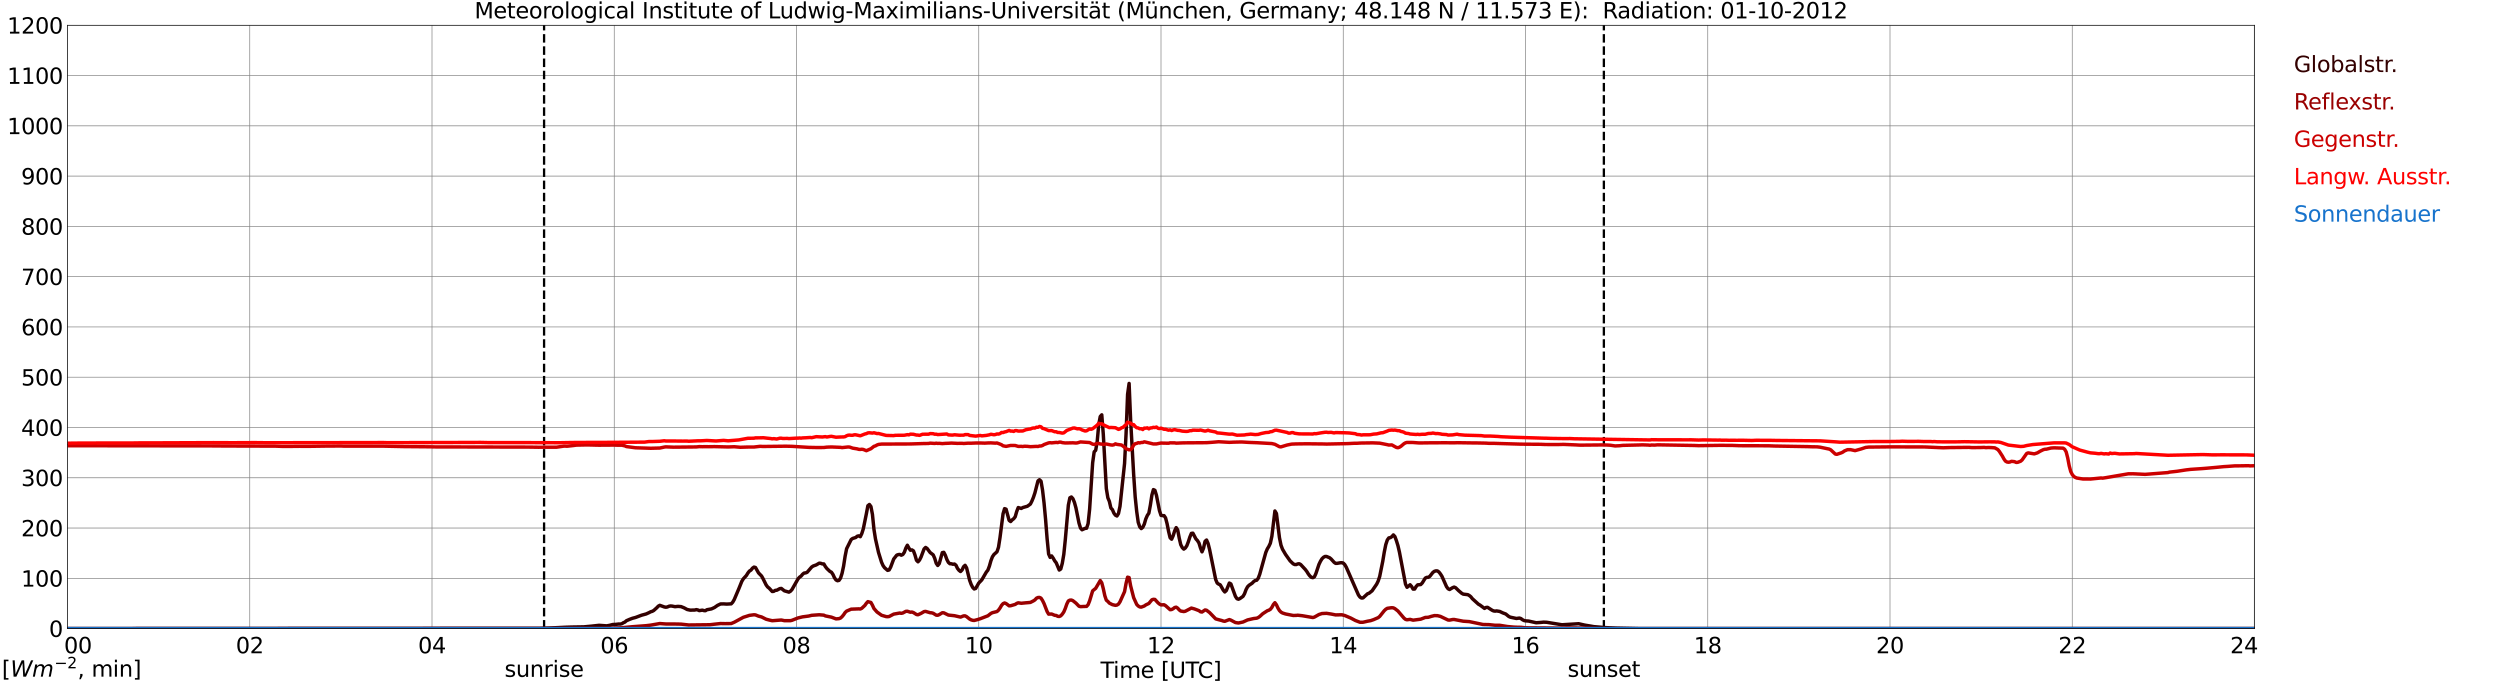 <?xml version="1.0" encoding="utf-8" standalone="no"?>
<!DOCTYPE svg PUBLIC "-//W3C//DTD SVG 1.1//EN"
  "http://www.w3.org/Graphics/SVG/1.1/DTD/svg11.dtd">
<svg xmlns:xlink="http://www.w3.org/1999/xlink" width="1085.4pt" height="296.64pt" viewBox="0 0 1085.4 296.64" xmlns="http://www.w3.org/2000/svg" version="1.1">
 <defs>
  <style type="text/css">*{stroke-linejoin: round; stroke-linecap: butt}</style>
 </defs>
 <g id="figure_1">
  <g id="patch_1">
   <path d="M 0 296.64 
L 1085.4 296.64 
L 1085.4 0 
L 0 0 
z
" style="fill: #ffffff"/>
  </g>
  <g id="axes_1">
   <g id="patch_2">
    <path d="M 29.306 272.909 
L 978.814 272.909 
L 978.814 10.976 
L 29.306 10.976 
z
" style="fill: #ffffff"/>
   </g>
   <g id="patch_3">
    <path d="M 978.814 272.909 
L 978.814 272.909 
L 978.814 10.976 
L 978.814 10.976 
z
" clip-path="url(#pe050fa1a80)" style="fill: #d3d3d3; opacity: 0.25; stroke: #d3d3d3; stroke-linejoin: miter"/>
   </g>
   <g id="matplotlib.axis_1">
    <g id="xtick_1">
     <g id="line2d_1">
      <path d="M 29.306 272.909 
L 29.306 10.976 
" clip-path="url(#pe050fa1a80)" style="fill: none; stroke: #808080; stroke-width: 0.3; stroke-linecap: square"/>
     </g>
     <g id="line2d_2"/>
     <g id="text_1">
      <!--    00 -->
      <g transform="translate(18.733 283.627) scale(0.095 -0.095)">
       <defs>
        <path id="DejaVuSans-20" transform="scale(0.016)"/>
        <path id="DejaVuSans-30" d="M 2034 4250 
Q 1547 4250 1301 3770 
Q 1056 3291 1056 2328 
Q 1056 1369 1301 889 
Q 1547 409 2034 409 
Q 2525 409 2770 889 
Q 3016 1369 3016 2328 
Q 3016 3291 2770 3770 
Q 2525 4250 2034 4250 
z
M 2034 4750 
Q 2819 4750 3233 4129 
Q 3647 3509 3647 2328 
Q 3647 1150 3233 529 
Q 2819 -91 2034 -91 
Q 1250 -91 836 529 
Q 422 1150 422 2328 
Q 422 3509 836 4129 
Q 1250 4750 2034 4750 
z
" transform="scale(0.016)"/>
       </defs>
       <use xlink:href="#DejaVuSans-20"/>
       <use xlink:href="#DejaVuSans-20" transform="translate(31.787 0)"/>
       <use xlink:href="#DejaVuSans-20" transform="translate(63.574 0)"/>
       <use xlink:href="#DejaVuSans-30" transform="translate(95.361 0)"/>
       <use xlink:href="#DejaVuSans-30" transform="translate(158.984 0)"/>
      </g>
     </g>
    </g>
    <g id="xtick_2">
     <g id="line2d_3">
      <path d="M 108.431 272.909 
L 108.431 10.976 
" clip-path="url(#pe050fa1a80)" style="fill: none; stroke: #808080; stroke-width: 0.3; stroke-linecap: square"/>
     </g>
     <g id="line2d_4"/>
     <g id="text_2">
      <!-- 02 -->
      <g transform="translate(102.387 283.627) scale(0.095 -0.095)">
       <defs>
        <path id="DejaVuSans-32" d="M 1228 531 
L 3431 531 
L 3431 0 
L 469 0 
L 469 531 
Q 828 903 1448 1529 
Q 2069 2156 2228 2338 
Q 2531 2678 2651 2914 
Q 2772 3150 2772 3378 
Q 2772 3750 2511 3984 
Q 2250 4219 1831 4219 
Q 1534 4219 1204 4116 
Q 875 4013 500 3803 
L 500 4441 
Q 881 4594 1212 4672 
Q 1544 4750 1819 4750 
Q 2544 4750 2975 4387 
Q 3406 4025 3406 3419 
Q 3406 3131 3298 2873 
Q 3191 2616 2906 2266 
Q 2828 2175 2409 1742 
Q 1991 1309 1228 531 
z
" transform="scale(0.016)"/>
       </defs>
       <use xlink:href="#DejaVuSans-30"/>
       <use xlink:href="#DejaVuSans-32" transform="translate(63.623 0)"/>
      </g>
     </g>
    </g>
    <g id="xtick_3">
     <g id="line2d_5">
      <path d="M 187.557 272.909 
L 187.557 10.976 
" clip-path="url(#pe050fa1a80)" style="fill: none; stroke: #808080; stroke-width: 0.3; stroke-linecap: square"/>
     </g>
     <g id="line2d_6"/>
     <g id="text_3">
      <!-- 04 -->
      <g transform="translate(181.513 283.627) scale(0.095 -0.095)">
       <defs>
        <path id="DejaVuSans-34" d="M 2419 4116 
L 825 1625 
L 2419 1625 
L 2419 4116 
z
M 2253 4666 
L 3047 4666 
L 3047 1625 
L 3713 1625 
L 3713 1100 
L 3047 1100 
L 3047 0 
L 2419 0 
L 2419 1100 
L 313 1100 
L 313 1709 
L 2253 4666 
z
" transform="scale(0.016)"/>
       </defs>
       <use xlink:href="#DejaVuSans-30"/>
       <use xlink:href="#DejaVuSans-34" transform="translate(63.623 0)"/>
      </g>
     </g>
    </g>
    <g id="xtick_4">
     <g id="line2d_7">
      <path d="M 266.683 272.909 
L 266.683 10.976 
" clip-path="url(#pe050fa1a80)" style="fill: none; stroke: #808080; stroke-width: 0.3; stroke-linecap: square"/>
     </g>
     <g id="line2d_8"/>
     <g id="text_4">
      <!-- 06 -->
      <g transform="translate(260.638 283.627) scale(0.095 -0.095)">
       <defs>
        <path id="DejaVuSans-36" d="M 2113 2584 
Q 1688 2584 1439 2293 
Q 1191 2003 1191 1497 
Q 1191 994 1439 701 
Q 1688 409 2113 409 
Q 2538 409 2786 701 
Q 3034 994 3034 1497 
Q 3034 2003 2786 2293 
Q 2538 2584 2113 2584 
z
M 3366 4563 
L 3366 3988 
Q 3128 4100 2886 4159 
Q 2644 4219 2406 4219 
Q 1781 4219 1451 3797 
Q 1122 3375 1075 2522 
Q 1259 2794 1537 2939 
Q 1816 3084 2150 3084 
Q 2853 3084 3261 2657 
Q 3669 2231 3669 1497 
Q 3669 778 3244 343 
Q 2819 -91 2113 -91 
Q 1303 -91 875 529 
Q 447 1150 447 2328 
Q 447 3434 972 4092 
Q 1497 4750 2381 4750 
Q 2619 4750 2861 4703 
Q 3103 4656 3366 4563 
z
" transform="scale(0.016)"/>
       </defs>
       <use xlink:href="#DejaVuSans-30"/>
       <use xlink:href="#DejaVuSans-36" transform="translate(63.623 0)"/>
      </g>
     </g>
    </g>
    <g id="xtick_5">
     <g id="line2d_9">
      <path d="M 345.808 272.909 
L 345.808 10.976 
" clip-path="url(#pe050fa1a80)" style="fill: none; stroke: #808080; stroke-width: 0.3; stroke-linecap: square"/>
     </g>
     <g id="line2d_10"/>
     <g id="text_5">
      <!-- 08 -->
      <g transform="translate(339.764 283.627) scale(0.095 -0.095)">
       <defs>
        <path id="DejaVuSans-38" d="M 2034 2216 
Q 1584 2216 1326 1975 
Q 1069 1734 1069 1313 
Q 1069 891 1326 650 
Q 1584 409 2034 409 
Q 2484 409 2743 651 
Q 3003 894 3003 1313 
Q 3003 1734 2745 1975 
Q 2488 2216 2034 2216 
z
M 1403 2484 
Q 997 2584 770 2862 
Q 544 3141 544 3541 
Q 544 4100 942 4425 
Q 1341 4750 2034 4750 
Q 2731 4750 3128 4425 
Q 3525 4100 3525 3541 
Q 3525 3141 3298 2862 
Q 3072 2584 2669 2484 
Q 3125 2378 3379 2068 
Q 3634 1759 3634 1313 
Q 3634 634 3220 271 
Q 2806 -91 2034 -91 
Q 1263 -91 848 271 
Q 434 634 434 1313 
Q 434 1759 690 2068 
Q 947 2378 1403 2484 
z
M 1172 3481 
Q 1172 3119 1398 2916 
Q 1625 2713 2034 2713 
Q 2441 2713 2670 2916 
Q 2900 3119 2900 3481 
Q 2900 3844 2670 4047 
Q 2441 4250 2034 4250 
Q 1625 4250 1398 4047 
Q 1172 3844 1172 3481 
z
" transform="scale(0.016)"/>
       </defs>
       <use xlink:href="#DejaVuSans-30"/>
       <use xlink:href="#DejaVuSans-38" transform="translate(63.623 0)"/>
      </g>
     </g>
    </g>
    <g id="xtick_6">
     <g id="line2d_11">
      <path d="M 424.934 272.909 
L 424.934 10.976 
" clip-path="url(#pe050fa1a80)" style="fill: none; stroke: #808080; stroke-width: 0.3; stroke-linecap: square"/>
     </g>
     <g id="line2d_12"/>
     <g id="text_6">
      <!-- 10 -->
      <g transform="translate(418.89 283.627) scale(0.095 -0.095)">
       <defs>
        <path id="DejaVuSans-31" d="M 794 531 
L 1825 531 
L 1825 4091 
L 703 3866 
L 703 4441 
L 1819 4666 
L 2450 4666 
L 2450 531 
L 3481 531 
L 3481 0 
L 794 0 
L 794 531 
z
" transform="scale(0.016)"/>
       </defs>
       <use xlink:href="#DejaVuSans-31"/>
       <use xlink:href="#DejaVuSans-30" transform="translate(63.623 0)"/>
      </g>
     </g>
    </g>
    <g id="xtick_7">
     <g id="line2d_13">
      <path d="M 504.06 272.909 
L 504.06 10.976 
" clip-path="url(#pe050fa1a80)" style="fill: none; stroke: #808080; stroke-width: 0.3; stroke-linecap: square"/>
     </g>
     <g id="line2d_14"/>
     <g id="text_7">
      <!-- 12 -->
      <g transform="translate(498.015 283.627) scale(0.095 -0.095)">
       <use xlink:href="#DejaVuSans-31"/>
       <use xlink:href="#DejaVuSans-32" transform="translate(63.623 0)"/>
      </g>
     </g>
    </g>
    <g id="xtick_8">
     <g id="line2d_15">
      <path d="M 583.185 272.909 
L 583.185 10.976 
" clip-path="url(#pe050fa1a80)" style="fill: none; stroke: #808080; stroke-width: 0.3; stroke-linecap: square"/>
     </g>
     <g id="line2d_16"/>
     <g id="text_8">
      <!-- 14 -->
      <g transform="translate(577.141 283.627) scale(0.095 -0.095)">
       <use xlink:href="#DejaVuSans-31"/>
       <use xlink:href="#DejaVuSans-34" transform="translate(63.623 0)"/>
      </g>
     </g>
    </g>
    <g id="xtick_9">
     <g id="line2d_17">
      <path d="M 662.311 272.909 
L 662.311 10.976 
" clip-path="url(#pe050fa1a80)" style="fill: none; stroke: #808080; stroke-width: 0.3; stroke-linecap: square"/>
     </g>
     <g id="line2d_18"/>
     <g id="text_9">
      <!-- 16 -->
      <g transform="translate(656.267 283.627) scale(0.095 -0.095)">
       <use xlink:href="#DejaVuSans-31"/>
       <use xlink:href="#DejaVuSans-36" transform="translate(63.623 0)"/>
      </g>
     </g>
    </g>
    <g id="xtick_10">
     <g id="line2d_19">
      <path d="M 741.437 272.909 
L 741.437 10.976 
" clip-path="url(#pe050fa1a80)" style="fill: none; stroke: #808080; stroke-width: 0.3; stroke-linecap: square"/>
     </g>
     <g id="line2d_20"/>
     <g id="text_10">
      <!-- 18 -->
      <g transform="translate(735.392 283.627) scale(0.095 -0.095)">
       <use xlink:href="#DejaVuSans-31"/>
       <use xlink:href="#DejaVuSans-38" transform="translate(63.623 0)"/>
      </g>
     </g>
    </g>
    <g id="xtick_11">
     <g id="line2d_21">
      <path d="M 820.562 272.909 
L 820.562 10.976 
" clip-path="url(#pe050fa1a80)" style="fill: none; stroke: #808080; stroke-width: 0.3; stroke-linecap: square"/>
     </g>
     <g id="line2d_22"/>
     <g id="text_11">
      <!-- 20 -->
      <g transform="translate(814.518 283.627) scale(0.095 -0.095)">
       <use xlink:href="#DejaVuSans-32"/>
       <use xlink:href="#DejaVuSans-30" transform="translate(63.623 0)"/>
      </g>
     </g>
    </g>
    <g id="xtick_12">
     <g id="line2d_23">
      <path d="M 899.688 272.909 
L 899.688 10.976 
" clip-path="url(#pe050fa1a80)" style="fill: none; stroke: #808080; stroke-width: 0.3; stroke-linecap: square"/>
     </g>
     <g id="line2d_24"/>
     <g id="text_12">
      <!-- 22 -->
      <g transform="translate(893.644 283.627) scale(0.095 -0.095)">
       <use xlink:href="#DejaVuSans-32"/>
       <use xlink:href="#DejaVuSans-32" transform="translate(63.623 0)"/>
      </g>
     </g>
    </g>
    <g id="xtick_13">
     <g id="line2d_25">
      <path d="M 978.814 272.909 
L 978.814 10.976 
" clip-path="url(#pe050fa1a80)" style="fill: none; stroke: #808080; stroke-width: 0.3; stroke-linecap: square"/>
     </g>
     <g id="line2d_26"/>
     <g id="text_13">
      <!-- 24    -->
      <g transform="translate(968.241 283.627) scale(0.095 -0.095)">
       <use xlink:href="#DejaVuSans-32"/>
       <use xlink:href="#DejaVuSans-34" transform="translate(63.623 0)"/>
       <use xlink:href="#DejaVuSans-20" transform="translate(127.246 0)"/>
       <use xlink:href="#DejaVuSans-20" transform="translate(159.033 0)"/>
       <use xlink:href="#DejaVuSans-20" transform="translate(190.82 0)"/>
      </g>
     </g>
    </g>
    <g id="text_14">
     <!-- Time [UTC] -->
     <g transform="translate(477.806 294.322) scale(0.095 -0.095)">
      <defs>
       <path id="DejaVuSans-54" d="M -19 4666 
L 3928 4666 
L 3928 4134 
L 2272 4134 
L 2272 0 
L 1638 0 
L 1638 4134 
L -19 4134 
L -19 4666 
z
" transform="scale(0.016)"/>
       <path id="DejaVuSans-69" d="M 603 3500 
L 1178 3500 
L 1178 0 
L 603 0 
L 603 3500 
z
M 603 4863 
L 1178 4863 
L 1178 4134 
L 603 4134 
L 603 4863 
z
" transform="scale(0.016)"/>
       <path id="DejaVuSans-6d" d="M 3328 2828 
Q 3544 3216 3844 3400 
Q 4144 3584 4550 3584 
Q 5097 3584 5394 3201 
Q 5691 2819 5691 2113 
L 5691 0 
L 5113 0 
L 5113 2094 
Q 5113 2597 4934 2840 
Q 4756 3084 4391 3084 
Q 3944 3084 3684 2787 
Q 3425 2491 3425 1978 
L 3425 0 
L 2847 0 
L 2847 2094 
Q 2847 2600 2669 2842 
Q 2491 3084 2119 3084 
Q 1678 3084 1418 2786 
Q 1159 2488 1159 1978 
L 1159 0 
L 581 0 
L 581 3500 
L 1159 3500 
L 1159 2956 
Q 1356 3278 1631 3431 
Q 1906 3584 2284 3584 
Q 2666 3584 2933 3390 
Q 3200 3197 3328 2828 
z
" transform="scale(0.016)"/>
       <path id="DejaVuSans-65" d="M 3597 1894 
L 3597 1613 
L 953 1613 
Q 991 1019 1311 708 
Q 1631 397 2203 397 
Q 2534 397 2845 478 
Q 3156 559 3463 722 
L 3463 178 
Q 3153 47 2828 -22 
Q 2503 -91 2169 -91 
Q 1331 -91 842 396 
Q 353 884 353 1716 
Q 353 2575 817 3079 
Q 1281 3584 2069 3584 
Q 2775 3584 3186 3129 
Q 3597 2675 3597 1894 
z
M 3022 2063 
Q 3016 2534 2758 2815 
Q 2500 3097 2075 3097 
Q 1594 3097 1305 2825 
Q 1016 2553 972 2059 
L 3022 2063 
z
" transform="scale(0.016)"/>
       <path id="DejaVuSans-5b" d="M 550 4863 
L 1875 4863 
L 1875 4416 
L 1125 4416 
L 1125 -397 
L 1875 -397 
L 1875 -844 
L 550 -844 
L 550 4863 
z
" transform="scale(0.016)"/>
       <path id="DejaVuSans-55" d="M 556 4666 
L 1191 4666 
L 1191 1831 
Q 1191 1081 1462 751 
Q 1734 422 2344 422 
Q 2950 422 3222 751 
Q 3494 1081 3494 1831 
L 3494 4666 
L 4128 4666 
L 4128 1753 
Q 4128 841 3676 375 
Q 3225 -91 2344 -91 
Q 1459 -91 1007 375 
Q 556 841 556 1753 
L 556 4666 
z
" transform="scale(0.016)"/>
       <path id="DejaVuSans-43" d="M 4122 4306 
L 4122 3641 
Q 3803 3938 3442 4084 
Q 3081 4231 2675 4231 
Q 1875 4231 1450 3742 
Q 1025 3253 1025 2328 
Q 1025 1406 1450 917 
Q 1875 428 2675 428 
Q 3081 428 3442 575 
Q 3803 722 4122 1019 
L 4122 359 
Q 3791 134 3420 21 
Q 3050 -91 2638 -91 
Q 1578 -91 968 557 
Q 359 1206 359 2328 
Q 359 3453 968 4101 
Q 1578 4750 2638 4750 
Q 3056 4750 3426 4639 
Q 3797 4528 4122 4306 
z
" transform="scale(0.016)"/>
       <path id="DejaVuSans-5d" d="M 1947 4863 
L 1947 -844 
L 622 -844 
L 622 -397 
L 1369 -397 
L 1369 4416 
L 622 4416 
L 622 4863 
L 1947 4863 
z
" transform="scale(0.016)"/>
      </defs>
      <use xlink:href="#DejaVuSans-54"/>
      <use xlink:href="#DejaVuSans-69" transform="translate(57.959 0)"/>
      <use xlink:href="#DejaVuSans-6d" transform="translate(85.742 0)"/>
      <use xlink:href="#DejaVuSans-65" transform="translate(183.154 0)"/>
      <use xlink:href="#DejaVuSans-20" transform="translate(244.678 0)"/>
      <use xlink:href="#DejaVuSans-5b" transform="translate(276.465 0)"/>
      <use xlink:href="#DejaVuSans-55" transform="translate(315.479 0)"/>
      <use xlink:href="#DejaVuSans-54" transform="translate(388.672 0)"/>
      <use xlink:href="#DejaVuSans-43" transform="translate(443.881 0)"/>
      <use xlink:href="#DejaVuSans-5d" transform="translate(513.705 0)"/>
     </g>
    </g>
   </g>
   <g id="matplotlib.axis_2">
    <g id="ytick_1">
     <g id="line2d_27">
      <path d="M 29.306 272.909 
L 978.814 272.909 
" clip-path="url(#pe050fa1a80)" style="fill: none; stroke: #808080; stroke-width: 0.3; stroke-linecap: square"/>
     </g>
     <g id="line2d_28"/>
     <g id="text_15">
      <!-- 0 -->
      <g transform="translate(21.261 276.518) scale(0.095 -0.095)">
       <use xlink:href="#DejaVuSans-30"/>
      </g>
     </g>
    </g>
    <g id="ytick_2">
     <g id="line2d_29">
      <path d="M 29.306 251.081 
L 978.814 251.081 
" clip-path="url(#pe050fa1a80)" style="fill: none; stroke: #808080; stroke-width: 0.3; stroke-linecap: square"/>
     </g>
     <g id="line2d_30"/>
     <g id="text_16">
      <!-- 100 -->
      <g transform="translate(9.173 254.69) scale(0.095 -0.095)">
       <use xlink:href="#DejaVuSans-31"/>
       <use xlink:href="#DejaVuSans-30" transform="translate(63.623 0)"/>
       <use xlink:href="#DejaVuSans-30" transform="translate(127.246 0)"/>
      </g>
     </g>
    </g>
    <g id="ytick_3">
     <g id="line2d_31">
      <path d="M 29.306 229.253 
L 978.814 229.253 
" clip-path="url(#pe050fa1a80)" style="fill: none; stroke: #808080; stroke-width: 0.3; stroke-linecap: square"/>
     </g>
     <g id="line2d_32"/>
     <g id="text_17">
      <!-- 200 -->
      <g transform="translate(9.173 232.863) scale(0.095 -0.095)">
       <use xlink:href="#DejaVuSans-32"/>
       <use xlink:href="#DejaVuSans-30" transform="translate(63.623 0)"/>
       <use xlink:href="#DejaVuSans-30" transform="translate(127.246 0)"/>
      </g>
     </g>
    </g>
    <g id="ytick_4">
     <g id="line2d_33">
      <path d="M 29.306 207.426 
L 978.814 207.426 
" clip-path="url(#pe050fa1a80)" style="fill: none; stroke: #808080; stroke-width: 0.3; stroke-linecap: square"/>
     </g>
     <g id="line2d_34"/>
     <g id="text_18">
      <!-- 300 -->
      <g transform="translate(9.173 211.035) scale(0.095 -0.095)">
       <defs>
        <path id="DejaVuSans-33" d="M 2597 2516 
Q 3050 2419 3304 2112 
Q 3559 1806 3559 1356 
Q 3559 666 3084 287 
Q 2609 -91 1734 -91 
Q 1441 -91 1130 -33 
Q 819 25 488 141 
L 488 750 
Q 750 597 1062 519 
Q 1375 441 1716 441 
Q 2309 441 2620 675 
Q 2931 909 2931 1356 
Q 2931 1769 2642 2001 
Q 2353 2234 1838 2234 
L 1294 2234 
L 1294 2753 
L 1863 2753 
Q 2328 2753 2575 2939 
Q 2822 3125 2822 3475 
Q 2822 3834 2567 4026 
Q 2313 4219 1838 4219 
Q 1578 4219 1281 4162 
Q 984 4106 628 3988 
L 628 4550 
Q 988 4650 1302 4700 
Q 1616 4750 1894 4750 
Q 2613 4750 3031 4423 
Q 3450 4097 3450 3541 
Q 3450 3153 3228 2886 
Q 3006 2619 2597 2516 
z
" transform="scale(0.016)"/>
       </defs>
       <use xlink:href="#DejaVuSans-33"/>
       <use xlink:href="#DejaVuSans-30" transform="translate(63.623 0)"/>
       <use xlink:href="#DejaVuSans-30" transform="translate(127.246 0)"/>
      </g>
     </g>
    </g>
    <g id="ytick_5">
     <g id="line2d_35">
      <path d="M 29.306 185.598 
L 978.814 185.598 
" clip-path="url(#pe050fa1a80)" style="fill: none; stroke: #808080; stroke-width: 0.3; stroke-linecap: square"/>
     </g>
     <g id="line2d_36"/>
     <g id="text_19">
      <!-- 400 -->
      <g transform="translate(9.173 189.207) scale(0.095 -0.095)">
       <use xlink:href="#DejaVuSans-34"/>
       <use xlink:href="#DejaVuSans-30" transform="translate(63.623 0)"/>
       <use xlink:href="#DejaVuSans-30" transform="translate(127.246 0)"/>
      </g>
     </g>
    </g>
    <g id="ytick_6">
     <g id="line2d_37">
      <path d="M 29.306 163.77 
L 978.814 163.77 
" clip-path="url(#pe050fa1a80)" style="fill: none; stroke: #808080; stroke-width: 0.3; stroke-linecap: square"/>
     </g>
     <g id="line2d_38"/>
     <g id="text_20">
      <!-- 500 -->
      <g transform="translate(9.173 167.379) scale(0.095 -0.095)">
       <defs>
        <path id="DejaVuSans-35" d="M 691 4666 
L 3169 4666 
L 3169 4134 
L 1269 4134 
L 1269 2991 
Q 1406 3038 1543 3061 
Q 1681 3084 1819 3084 
Q 2600 3084 3056 2656 
Q 3513 2228 3513 1497 
Q 3513 744 3044 326 
Q 2575 -91 1722 -91 
Q 1428 -91 1123 -41 
Q 819 9 494 109 
L 494 744 
Q 775 591 1075 516 
Q 1375 441 1709 441 
Q 2250 441 2565 725 
Q 2881 1009 2881 1497 
Q 2881 1984 2565 2268 
Q 2250 2553 1709 2553 
Q 1456 2553 1204 2497 
Q 953 2441 691 2322 
L 691 4666 
z
" transform="scale(0.016)"/>
       </defs>
       <use xlink:href="#DejaVuSans-35"/>
       <use xlink:href="#DejaVuSans-30" transform="translate(63.623 0)"/>
       <use xlink:href="#DejaVuSans-30" transform="translate(127.246 0)"/>
      </g>
     </g>
    </g>
    <g id="ytick_7">
     <g id="line2d_39">
      <path d="M 29.306 141.942 
L 978.814 141.942 
" clip-path="url(#pe050fa1a80)" style="fill: none; stroke: #808080; stroke-width: 0.3; stroke-linecap: square"/>
     </g>
     <g id="line2d_40"/>
     <g id="text_21">
      <!-- 600 -->
      <g transform="translate(9.173 145.551) scale(0.095 -0.095)">
       <use xlink:href="#DejaVuSans-36"/>
       <use xlink:href="#DejaVuSans-30" transform="translate(63.623 0)"/>
       <use xlink:href="#DejaVuSans-30" transform="translate(127.246 0)"/>
      </g>
     </g>
    </g>
    <g id="ytick_8">
     <g id="line2d_41">
      <path d="M 29.306 120.114 
L 978.814 120.114 
" clip-path="url(#pe050fa1a80)" style="fill: none; stroke: #808080; stroke-width: 0.3; stroke-linecap: square"/>
     </g>
     <g id="line2d_42"/>
     <g id="text_22">
      <!-- 700 -->
      <g transform="translate(9.173 123.724) scale(0.095 -0.095)">
       <defs>
        <path id="DejaVuSans-37" d="M 525 4666 
L 3525 4666 
L 3525 4397 
L 1831 0 
L 1172 0 
L 2766 4134 
L 525 4134 
L 525 4666 
z
" transform="scale(0.016)"/>
       </defs>
       <use xlink:href="#DejaVuSans-37"/>
       <use xlink:href="#DejaVuSans-30" transform="translate(63.623 0)"/>
       <use xlink:href="#DejaVuSans-30" transform="translate(127.246 0)"/>
      </g>
     </g>
    </g>
    <g id="ytick_9">
     <g id="line2d_43">
      <path d="M 29.306 98.287 
L 978.814 98.287 
" clip-path="url(#pe050fa1a80)" style="fill: none; stroke: #808080; stroke-width: 0.3; stroke-linecap: square"/>
     </g>
     <g id="line2d_44"/>
     <g id="text_23">
      <!-- 800 -->
      <g transform="translate(9.173 101.896) scale(0.095 -0.095)">
       <use xlink:href="#DejaVuSans-38"/>
       <use xlink:href="#DejaVuSans-30" transform="translate(63.623 0)"/>
       <use xlink:href="#DejaVuSans-30" transform="translate(127.246 0)"/>
      </g>
     </g>
    </g>
    <g id="ytick_10">
     <g id="line2d_45">
      <path d="M 29.306 76.459 
L 978.814 76.459 
" clip-path="url(#pe050fa1a80)" style="fill: none; stroke: #808080; stroke-width: 0.3; stroke-linecap: square"/>
     </g>
     <g id="line2d_46"/>
     <g id="text_24">
      <!-- 900 -->
      <g transform="translate(9.173 80.068) scale(0.095 -0.095)">
       <defs>
        <path id="DejaVuSans-39" d="M 703 97 
L 703 672 
Q 941 559 1184 500 
Q 1428 441 1663 441 
Q 2288 441 2617 861 
Q 2947 1281 2994 2138 
Q 2813 1869 2534 1725 
Q 2256 1581 1919 1581 
Q 1219 1581 811 2004 
Q 403 2428 403 3163 
Q 403 3881 828 4315 
Q 1253 4750 1959 4750 
Q 2769 4750 3195 4129 
Q 3622 3509 3622 2328 
Q 3622 1225 3098 567 
Q 2575 -91 1691 -91 
Q 1453 -91 1209 -44 
Q 966 3 703 97 
z
M 1959 2075 
Q 2384 2075 2632 2365 
Q 2881 2656 2881 3163 
Q 2881 3666 2632 3958 
Q 2384 4250 1959 4250 
Q 1534 4250 1286 3958 
Q 1038 3666 1038 3163 
Q 1038 2656 1286 2365 
Q 1534 2075 1959 2075 
z
" transform="scale(0.016)"/>
       </defs>
       <use xlink:href="#DejaVuSans-39"/>
       <use xlink:href="#DejaVuSans-30" transform="translate(63.623 0)"/>
       <use xlink:href="#DejaVuSans-30" transform="translate(127.246 0)"/>
      </g>
     </g>
    </g>
    <g id="ytick_11">
     <g id="line2d_47">
      <path d="M 29.306 54.631 
L 978.814 54.631 
" clip-path="url(#pe050fa1a80)" style="fill: none; stroke: #808080; stroke-width: 0.3; stroke-linecap: square"/>
     </g>
     <g id="line2d_48"/>
     <g id="text_25">
      <!-- 1000 -->
      <g transform="translate(3.128 58.24) scale(0.095 -0.095)">
       <use xlink:href="#DejaVuSans-31"/>
       <use xlink:href="#DejaVuSans-30" transform="translate(63.623 0)"/>
       <use xlink:href="#DejaVuSans-30" transform="translate(127.246 0)"/>
       <use xlink:href="#DejaVuSans-30" transform="translate(190.869 0)"/>
      </g>
     </g>
    </g>
    <g id="ytick_12">
     <g id="line2d_49">
      <path d="M 29.306 32.803 
L 978.814 32.803 
" clip-path="url(#pe050fa1a80)" style="fill: none; stroke: #808080; stroke-width: 0.3; stroke-linecap: square"/>
     </g>
     <g id="line2d_50"/>
     <g id="text_26">
      <!-- 1100 -->
      <g transform="translate(3.128 36.413) scale(0.095 -0.095)">
       <use xlink:href="#DejaVuSans-31"/>
       <use xlink:href="#DejaVuSans-31" transform="translate(63.623 0)"/>
       <use xlink:href="#DejaVuSans-30" transform="translate(127.246 0)"/>
       <use xlink:href="#DejaVuSans-30" transform="translate(190.869 0)"/>
      </g>
     </g>
    </g>
    <g id="ytick_13">
     <g id="line2d_51">
      <path d="M 29.306 10.976 
L 978.814 10.976 
" clip-path="url(#pe050fa1a80)" style="fill: none; stroke: #808080; stroke-width: 0.3; stroke-linecap: square"/>
     </g>
     <g id="line2d_52"/>
     <g id="text_27">
      <!-- 1200 -->
      <g transform="translate(3.128 14.585) scale(0.095 -0.095)">
       <use xlink:href="#DejaVuSans-31"/>
       <use xlink:href="#DejaVuSans-32" transform="translate(63.623 0)"/>
       <use xlink:href="#DejaVuSans-30" transform="translate(127.246 0)"/>
       <use xlink:href="#DejaVuSans-30" transform="translate(190.869 0)"/>
      </g>
     </g>
    </g>
   </g>
   <g id="line2d_53">
    <path d="M 236.219 272.909 
L 236.219 10.976 
" clip-path="url(#pe050fa1a80)" style="fill: none; stroke-dasharray: 3.7,1.6; stroke-dashoffset: 0; stroke: #000000"/>
   </g>
   <g id="line2d_54">
    <path d="M 696.335 272.909 
L 696.335 10.976 
" clip-path="url(#pe050fa1a80)" style="fill: none; stroke-dasharray: 3.7,1.6; stroke-dashoffset: 0; stroke: #000000"/>
   </g>
   <g id="line2d_55">
    <path d="M 29.306 272.909 
L 234.373 272.819 
L 238.329 272.669 
L 245.583 272.324 
L 248.22 272.239 
L 253.495 272.151 
L 256.792 271.85 
L 260.089 271.486 
L 263.386 271.721 
L 264.705 271.486 
L 266.023 271.141 
L 267.342 271.075 
L 268.661 270.925 
L 269.32 270.946 
L 269.98 270.796 
L 270.639 270.366 
L 271.298 270.086 
L 271.958 269.504 
L 273.277 268.923 
L 274.595 268.428 
L 275.914 268.083 
L 278.552 267.094 
L 280.53 266.555 
L 281.849 265.952 
L 282.508 265.607 
L 283.167 265.415 
L 283.827 265.049 
L 285.145 263.866 
L 285.805 263.176 
L 286.464 262.809 
L 287.783 263.283 
L 288.442 263.521 
L 289.102 263.628 
L 289.761 263.521 
L 290.42 263.219 
L 291.08 263.091 
L 291.739 263.132 
L 293.058 263.392 
L 294.377 263.261 
L 295.696 263.37 
L 297.014 263.907 
L 298.333 264.619 
L 299.652 264.898 
L 301.63 264.854 
L 302.289 264.682 
L 302.949 264.811 
L 303.608 265.114 
L 304.927 264.898 
L 305.586 265.092 
L 306.246 265.156 
L 306.905 264.726 
L 308.883 264.359 
L 310.202 263.756 
L 311.521 262.831 
L 312.839 262.207 
L 314.158 262.185 
L 315.477 262.272 
L 317.455 262.163 
L 318.114 261.454 
L 318.774 260.312 
L 320.752 255.641 
L 322.071 252.369 
L 322.73 251.293 
L 324.049 249.85 
L 324.708 248.774 
L 325.368 247.936 
L 326.027 247.525 
L 326.686 246.687 
L 327.346 246.213 
L 328.005 246.386 
L 329.324 248.732 
L 330.643 250.088 
L 331.302 251.271 
L 332.621 253.94 
L 333.28 254.844 
L 333.94 255.361 
L 335.258 256.804 
L 335.918 256.739 
L 336.577 256.309 
L 337.236 256.265 
L 338.555 255.556 
L 339.215 255.468 
L 340.533 256.503 
L 342.512 257.084 
L 343.171 256.697 
L 343.83 255.986 
L 345.149 253.661 
L 346.468 251.336 
L 347.127 250.583 
L 347.787 250.132 
L 348.446 249.335 
L 349.105 248.796 
L 349.765 248.732 
L 350.424 248.473 
L 352.402 246.17 
L 353.062 245.74 
L 354.38 245.266 
L 355.699 244.491 
L 356.359 244.576 
L 357.018 244.836 
L 357.677 244.836 
L 358.337 245.976 
L 358.996 246.838 
L 360.315 248.086 
L 360.974 248.431 
L 361.634 249.398 
L 362.293 250.841 
L 362.952 251.788 
L 363.612 252.133 
L 364.271 251.961 
L 364.93 250.992 
L 365.59 248.905 
L 366.249 245.803 
L 366.909 241.52 
L 367.568 238.227 
L 369.546 234.245 
L 370.206 233.772 
L 371.524 233.361 
L 372.184 232.802 
L 372.843 232.652 
L 373.502 233.016 
L 374.162 231.639 
L 374.821 229.552 
L 376.14 223.072 
L 376.799 219.564 
L 377.459 219.025 
L 378.118 219.907 
L 378.777 223.331 
L 379.437 229.832 
L 380.096 233.986 
L 381.415 239.842 
L 382.734 244.103 
L 383.393 245.567 
L 384.053 246.493 
L 385.371 247.634 
L 386.031 247.44 
L 386.69 246.213 
L 388.009 242.704 
L 389.328 241.025 
L 389.987 240.789 
L 390.646 240.702 
L 391.306 241.047 
L 391.965 240.746 
L 392.624 239.776 
L 393.284 237.947 
L 393.943 236.721 
L 394.603 237.947 
L 395.262 238.895 
L 395.921 238.744 
L 396.581 239.152 
L 397.24 240.94 
L 397.899 243.243 
L 398.559 243.911 
L 399.218 243.155 
L 399.878 241.844 
L 401.196 238.334 
L 401.856 237.688 
L 402.515 238.12 
L 403.834 239.883 
L 405.153 240.896 
L 405.812 242.402 
L 406.471 244.555 
L 407.131 245.502 
L 407.79 244.686 
L 409.109 239.927 
L 409.768 239.798 
L 410.428 241.09 
L 411.087 242.898 
L 411.746 244.168 
L 412.406 244.749 
L 413.065 244.771 
L 413.725 244.987 
L 414.384 244.878 
L 415.043 245.395 
L 415.703 246.772 
L 416.362 247.613 
L 417.022 248.128 
L 417.681 247.462 
L 418.34 246.063 
L 419 245.439 
L 419.659 246.558 
L 420.978 251.939 
L 421.637 253.727 
L 422.297 255.017 
L 422.956 255.706 
L 423.615 255.468 
L 424.934 253.144 
L 426.253 251.766 
L 428.231 248.366 
L 428.89 247.547 
L 429.55 245.803 
L 430.209 243.457 
L 430.869 241.734 
L 431.528 240.746 
L 432.847 239.56 
L 433.506 237.602 
L 434.165 233.361 
L 435.484 223.072 
L 436.144 220.834 
L 436.803 221.07 
L 438.122 225.935 
L 438.781 226.431 
L 439.44 225.719 
L 440.1 225.224 
L 440.759 224.364 
L 441.419 222.061 
L 442.078 220.361 
L 443.397 220.747 
L 444.056 220.361 
L 446.034 219.8 
L 447.353 218.852 
L 448.012 217.541 
L 448.672 215.925 
L 449.331 213.945 
L 450.65 208.779 
L 451.309 208.283 
L 451.969 208.908 
L 452.628 212.782 
L 453.287 218.401 
L 453.947 225.484 
L 454.606 233.835 
L 455.266 240.508 
L 455.925 241.994 
L 456.584 241.37 
L 457.244 242.317 
L 457.903 243.5 
L 458.563 244.341 
L 459.881 247.484 
L 460.541 247.032 
L 461.2 244.576 
L 461.859 240.68 
L 462.519 234.223 
L 463.838 219.304 
L 464.497 216.12 
L 465.156 215.775 
L 465.816 216.506 
L 466.475 218.121 
L 467.134 220.531 
L 468.453 227.097 
L 469.113 229.251 
L 469.772 230.004 
L 471.091 229.402 
L 471.75 229.336 
L 472.409 227.335 
L 473.069 221.07 
L 474.388 200.899 
L 475.047 196.165 
L 475.706 195.497 
L 476.366 191.622 
L 477.025 184.347 
L 477.685 180.837 
L 478.344 180.106 
L 479.003 188.479 
L 480.322 212.114 
L 480.981 216.098 
L 481.641 217.691 
L 482.3 220.553 
L 482.96 221.264 
L 483.619 222.792 
L 484.278 223.674 
L 484.938 224.019 
L 485.597 222.965 
L 486.256 219.822 
L 488.235 201.266 
L 488.894 188.243 
L 489.553 171.194 
L 490.213 166.479 
L 490.872 182.452 
L 492.191 206.044 
L 492.85 215.709 
L 493.51 222.061 
L 494.169 226.774 
L 494.828 228.712 
L 495.488 229.487 
L 496.147 228.928 
L 496.807 227.549 
L 497.466 225.289 
L 498.125 223.783 
L 498.785 222.814 
L 499.444 219.304 
L 500.103 214.956 
L 500.763 212.568 
L 501.422 212.889 
L 502.082 215.043 
L 503.4 221.716 
L 504.06 223.74 
L 504.719 223.868 
L 505.379 223.868 
L 506.038 224.838 
L 506.697 227.378 
L 507.357 230.714 
L 508.016 233.468 
L 508.675 234.092 
L 509.335 232.586 
L 509.994 230.478 
L 510.654 229.079 
L 511.313 230.111 
L 511.972 233.621 
L 512.632 236.461 
L 513.291 237.731 
L 513.95 238.399 
L 514.61 237.925 
L 515.269 236.934 
L 515.929 235.212 
L 516.588 233.167 
L 517.247 231.576 
L 517.907 231.488 
L 519.226 233.986 
L 519.885 234.697 
L 520.544 235.751 
L 521.204 237.925 
L 521.863 239.582 
L 522.522 237.991 
L 523.182 235.02 
L 523.841 234.459 
L 524.501 235.965 
L 525.16 238.593 
L 527.797 251.594 
L 528.457 253.144 
L 529.116 253.617 
L 529.776 253.897 
L 531.094 256.224 
L 531.754 256.999 
L 532.413 256.394 
L 533.732 253.144 
L 534.391 253.51 
L 536.369 258.913 
L 537.029 259.926 
L 537.688 260.161 
L 538.348 259.86 
L 539.666 258.913 
L 540.326 257.773 
L 540.985 255.986 
L 541.644 254.759 
L 542.304 254.091 
L 543.623 253.209 
L 544.282 252.519 
L 544.941 252.046 
L 545.601 251.917 
L 546.26 251.079 
L 546.919 249.335 
L 549.557 239.862 
L 550.216 238.312 
L 550.876 237.236 
L 551.535 235.837 
L 552.195 232.824 
L 553.513 221.845 
L 554.173 222.943 
L 555.491 233.449 
L 556.151 236.699 
L 556.81 238.443 
L 558.129 240.702 
L 560.107 243.5 
L 561.426 244.771 
L 562.085 245.094 
L 562.745 245.116 
L 563.404 244.836 
L 564.063 244.749 
L 564.723 245.116 
L 566.701 247.246 
L 567.36 248.108 
L 568.02 249.184 
L 568.679 250.044 
L 569.338 250.647 
L 569.998 250.797 
L 570.657 250.455 
L 571.317 248.99 
L 572.635 245.05 
L 573.295 243.673 
L 573.954 242.597 
L 574.613 241.95 
L 575.273 241.584 
L 575.932 241.606 
L 577.251 242.145 
L 577.91 242.682 
L 579.229 244.146 
L 579.889 244.598 
L 580.548 244.576 
L 581.867 244.341 
L 582.526 244.297 
L 583.185 244.469 
L 583.845 245.137 
L 584.504 246.277 
L 589.779 258.31 
L 590.439 259.214 
L 591.098 259.646 
L 591.757 259.603 
L 593.736 257.793 
L 594.395 257.557 
L 595.714 256.503 
L 597.692 253.617 
L 598.351 252.262 
L 599.011 250.26 
L 600.329 243.716 
L 600.989 239.733 
L 601.648 236.461 
L 602.307 234.459 
L 602.967 233.534 
L 603.626 233.427 
L 604.286 232.997 
L 604.945 232.242 
L 605.604 232.953 
L 606.264 234.739 
L 606.923 236.871 
L 607.582 239.711 
L 610.22 253.617 
L 610.879 254.975 
L 611.539 254.501 
L 612.198 253.877 
L 612.858 254.63 
L 613.517 255.77 
L 614.176 255.75 
L 614.836 254.63 
L 615.495 253.919 
L 616.814 253.79 
L 617.473 253.122 
L 618.792 250.992 
L 619.451 250.668 
L 620.111 250.647 
L 620.77 250.217 
L 622.089 248.538 
L 622.748 248.043 
L 623.408 247.848 
L 624.067 247.87 
L 624.726 248.344 
L 625.386 249.184 
L 626.045 250.238 
L 628.023 254.694 
L 628.683 255.599 
L 629.342 255.942 
L 630.661 255.145 
L 631.32 254.888 
L 631.98 255.167 
L 633.298 256.459 
L 634.617 257.579 
L 635.276 257.946 
L 637.255 258.182 
L 637.914 258.548 
L 638.573 259.085 
L 639.233 259.926 
L 641.87 262.314 
L 642.53 262.68 
L 644.508 264.145 
L 645.167 263.735 
L 645.827 263.671 
L 647.805 264.942 
L 648.464 265.243 
L 649.123 265.328 
L 649.783 265.243 
L 651.102 265.457 
L 652.42 266.081 
L 653.739 266.577 
L 655.058 267.653 
L 655.717 267.954 
L 658.355 268.515 
L 659.674 268.342 
L 660.333 268.556 
L 660.992 269.052 
L 661.652 269.397 
L 662.311 269.547 
L 663.63 269.635 
L 666.927 270.366 
L 668.905 270.237 
L 670.224 270.108 
L 671.542 270.172 
L 678.136 271.248 
L 685.389 270.796 
L 688.027 271.398 
L 690.005 271.721 
L 691.983 272.066 
L 697.258 272.496 
L 701.874 272.691 
L 711.765 272.909 
L 978.154 272.909 
L 978.154 272.909 
" clip-path="url(#pe050fa1a80)" style="fill: none; stroke: #330000; stroke-width: 1.5; stroke-linecap: square"/>
   </g>
   <g id="line2d_56">
    <path d="M 29.306 272.909 
L 258.111 272.804 
L 261.408 272.804 
L 265.364 272.719 
L 266.683 272.653 
L 269.98 272.546 
L 272.617 272.267 
L 274.595 272.095 
L 280.53 271.643 
L 282.508 271.405 
L 284.486 271.062 
L 286.464 270.717 
L 289.102 270.909 
L 292.399 270.909 
L 295.696 270.975 
L 298.992 271.342 
L 308.224 271.232 
L 310.202 270.997 
L 312.839 270.717 
L 314.818 270.759 
L 317.455 270.717 
L 318.774 270.156 
L 322.73 268.004 
L 324.049 267.596 
L 325.368 267.166 
L 327.346 266.906 
L 328.005 266.972 
L 329.324 267.509 
L 330.643 267.853 
L 332.621 268.844 
L 333.94 269.189 
L 335.258 269.491 
L 339.215 269.189 
L 340.533 269.469 
L 343.171 269.469 
L 343.83 269.318 
L 346.468 268.283 
L 348.446 267.81 
L 351.083 267.467 
L 352.402 267.144 
L 355.699 266.906 
L 357.677 267.079 
L 358.337 267.402 
L 360.974 267.941 
L 362.952 268.694 
L 364.271 268.585 
L 364.93 268.327 
L 365.59 267.725 
L 366.249 266.928 
L 366.909 265.937 
L 367.568 265.313 
L 369.546 264.475 
L 372.843 264.346 
L 373.502 264.409 
L 374.162 264.086 
L 375.481 262.859 
L 376.14 261.912 
L 376.799 261.203 
L 378.118 261.567 
L 378.777 262.752 
L 379.437 264.195 
L 380.756 265.701 
L 382.734 267.122 
L 384.712 267.703 
L 385.371 267.747 
L 386.031 267.659 
L 388.009 266.627 
L 390.646 266.153 
L 391.306 266.282 
L 391.965 266.131 
L 393.284 265.422 
L 393.943 265.378 
L 395.262 265.808 
L 395.921 265.723 
L 396.581 265.959 
L 397.899 266.799 
L 398.559 266.906 
L 399.878 266.304 
L 401.196 265.529 
L 401.856 265.444 
L 403.834 266.024 
L 404.493 266.068 
L 405.153 266.26 
L 406.471 267.079 
L 407.131 267.122 
L 407.79 266.843 
L 409.109 266.024 
L 409.768 266.068 
L 411.746 267.035 
L 414.384 267.317 
L 417.022 267.919 
L 418.34 267.402 
L 419 267.38 
L 419.659 267.725 
L 420.978 268.779 
L 421.637 269.124 
L 422.297 269.318 
L 422.956 269.381 
L 424.275 269.039 
L 425.593 268.628 
L 428.89 267.358 
L 430.209 266.326 
L 430.869 266.002 
L 432.847 265.507 
L 433.506 264.905 
L 434.165 263.979 
L 434.825 262.837 
L 435.484 262.084 
L 436.144 261.783 
L 436.803 262.041 
L 438.122 263.032 
L 438.781 262.988 
L 440.759 262.407 
L 441.419 261.977 
L 442.078 261.718 
L 443.397 261.912 
L 445.375 261.718 
L 446.694 261.611 
L 447.353 261.547 
L 448.672 260.88 
L 449.331 260.45 
L 449.991 259.716 
L 450.65 259.415 
L 451.309 259.371 
L 451.969 259.694 
L 452.628 260.729 
L 453.287 262.063 
L 454.606 265.485 
L 455.266 266.627 
L 456.584 266.583 
L 457.903 267.144 
L 458.563 267.207 
L 459.222 267.574 
L 459.881 267.659 
L 460.541 267.358 
L 461.2 266.649 
L 461.859 265.679 
L 462.519 264.13 
L 463.178 262.235 
L 463.838 260.901 
L 464.497 260.556 
L 465.156 260.513 
L 465.816 260.792 
L 467.134 261.849 
L 468.453 263.204 
L 469.113 263.377 
L 470.431 263.311 
L 471.75 263.27 
L 472.409 262.536 
L 473.069 260.88 
L 474.388 256.51 
L 475.706 255.433 
L 477.685 252.052 
L 478.344 253.043 
L 479.003 255.562 
L 479.663 258.618 
L 480.322 260.578 
L 480.981 261.115 
L 481.641 261.849 
L 482.96 262.514 
L 484.278 262.816 
L 484.938 262.687 
L 485.597 262.279 
L 486.256 261.288 
L 488.235 256.876 
L 488.894 253.281 
L 489.553 250.59 
L 490.213 250.762 
L 490.872 254.357 
L 492.191 259.48 
L 493.51 262.407 
L 494.169 263.097 
L 494.828 263.505 
L 495.488 263.591 
L 496.807 263.097 
L 497.466 262.624 
L 498.785 261.999 
L 500.103 260.406 
L 500.763 260.19 
L 501.422 260.255 
L 502.741 261.698 
L 503.4 262.257 
L 504.06 262.624 
L 505.379 262.558 
L 506.038 262.947 
L 508.016 264.71 
L 508.675 264.625 
L 509.335 264.28 
L 509.994 263.763 
L 510.654 263.612 
L 511.313 264.045 
L 511.972 264.798 
L 512.632 265.293 
L 513.95 265.507 
L 514.61 265.378 
L 517.247 264.001 
L 518.566 264.365 
L 520.544 265.121 
L 521.204 265.614 
L 521.863 265.723 
L 523.182 264.819 
L 523.841 264.948 
L 525.16 265.959 
L 527.797 268.694 
L 529.116 269.058 
L 530.435 269.403 
L 531.094 269.641 
L 531.754 269.748 
L 533.732 268.995 
L 534.391 269.231 
L 536.369 270.285 
L 537.688 270.479 
L 539.666 270.049 
L 541.644 269.146 
L 544.282 268.543 
L 545.601 268.393 
L 546.26 268.111 
L 546.919 267.659 
L 548.238 266.454 
L 550.216 265.162 
L 550.876 264.926 
L 551.535 264.538 
L 552.195 263.7 
L 552.854 262.451 
L 553.513 261.676 
L 554.173 262.58 
L 554.832 264.001 
L 555.491 265.077 
L 556.151 265.745 
L 556.81 266.131 
L 558.129 266.561 
L 561.426 267.207 
L 562.745 267.186 
L 563.404 267.1 
L 565.382 267.317 
L 569.998 268.111 
L 570.657 267.919 
L 572.635 266.799 
L 573.954 266.369 
L 575.932 266.282 
L 577.91 266.583 
L 579.889 266.972 
L 582.526 266.906 
L 583.845 267.229 
L 586.482 268.349 
L 588.46 269.403 
L 590.439 270.156 
L 591.757 270.156 
L 593.736 269.704 
L 595.054 269.469 
L 596.373 269.017 
L 598.351 268.155 
L 599.011 267.618 
L 600.989 265.14 
L 601.648 264.516 
L 602.307 264.108 
L 603.626 263.914 
L 604.286 263.85 
L 604.945 263.914 
L 605.604 264.237 
L 606.923 265.271 
L 609.561 268.371 
L 610.22 268.908 
L 610.879 269.08 
L 612.198 268.908 
L 613.517 269.253 
L 616.814 268.823 
L 618.792 268.07 
L 620.111 268.004 
L 621.429 267.596 
L 622.748 267.273 
L 624.067 267.295 
L 625.386 267.618 
L 628.683 269.189 
L 629.342 269.231 
L 630.661 268.973 
L 631.32 268.951 
L 635.276 269.704 
L 637.914 269.877 
L 643.848 271.125 
L 646.486 271.191 
L 649.123 271.47 
L 651.102 271.47 
L 654.399 272.007 
L 657.036 272.245 
L 658.355 272.311 
L 660.333 272.352 
L 662.311 272.568 
L 676.158 272.675 
L 678.796 272.675 
L 680.114 272.59 
L 688.686 272.675 
L 693.302 272.87 
L 695.28 272.909 
L 978.154 272.909 
L 978.154 272.909 
" clip-path="url(#pe050fa1a80)" style="fill: none; stroke: #990000; stroke-width: 1.5; stroke-linecap: square"/>
   </g>
   <g id="line2d_57">
    <path d="M 29.306 193.515 
L 94.584 193.598 
L 96.563 193.635 
L 119.641 193.702 
L 122.278 193.798 
L 125.575 193.814 
L 130.191 193.766 
L 131.51 193.785 
L 134.147 193.783 
L 142.06 193.667 
L 144.038 193.681 
L 145.357 193.654 
L 147.994 193.63 
L 149.313 193.694 
L 151.951 193.685 
L 165.798 193.687 
L 175.688 193.894 
L 178.326 193.912 
L 186.898 193.986 
L 188.876 194.028 
L 229.757 194.113 
L 233.714 194.174 
L 241.626 194.154 
L 244.923 193.674 
L 246.242 193.731 
L 248.88 193.443 
L 250.198 193.259 
L 254.814 193.165 
L 256.792 193.203 
L 258.77 193.259 
L 260.089 193.283 
L 266.683 193.235 
L 268.002 193.288 
L 269.98 193.29 
L 271.298 193.585 
L 271.958 193.881 
L 275.914 194.41 
L 282.508 194.619 
L 285.145 194.549 
L 286.464 194.519 
L 288.442 194.091 
L 289.102 194.012 
L 292.399 194.146 
L 302.289 194.043 
L 303.608 193.903 
L 304.927 193.945 
L 306.246 193.912 
L 307.564 193.943 
L 310.202 193.901 
L 316.136 194.049 
L 318.774 193.956 
L 321.411 194.187 
L 324.708 194.087 
L 327.346 194.082 
L 329.983 193.781 
L 331.302 193.844 
L 341.193 193.72 
L 343.83 193.781 
L 351.083 194.228 
L 354.38 194.298 
L 357.677 194.287 
L 358.996 194.128 
L 360.974 194.058 
L 364.93 194.22 
L 365.59 194.327 
L 368.227 194.052 
L 368.887 194.104 
L 370.206 194.569 
L 372.184 194.888 
L 372.843 195.093 
L 373.502 195.128 
L 374.162 195.045 
L 374.821 195.145 
L 376.14 195.676 
L 377.459 195.099 
L 378.118 194.816 
L 379.437 193.783 
L 380.096 193.582 
L 380.756 193.205 
L 381.415 192.956 
L 382.734 192.805 
L 395.262 192.749 
L 401.196 192.561 
L 402.515 192.55 
L 403.175 192.535 
L 403.834 192.397 
L 405.812 192.528 
L 406.471 192.415 
L 407.131 192.513 
L 407.79 192.471 
L 409.109 192.598 
L 410.428 192.493 
L 411.746 192.449 
L 413.065 192.369 
L 415.703 192.498 
L 417.681 192.469 
L 418.34 192.546 
L 420.318 192.406 
L 421.637 192.419 
L 423.615 192.34 
L 425.593 192.327 
L 427.572 192.391 
L 428.89 192.314 
L 430.209 192.281 
L 432.187 192.397 
L 432.847 192.319 
L 434.165 192.812 
L 434.825 193.089 
L 435.484 193.554 
L 436.803 193.803 
L 438.781 193.397 
L 440.759 193.419 
L 442.078 193.814 
L 443.397 193.785 
L 444.056 193.868 
L 444.716 193.733 
L 446.034 193.785 
L 447.353 193.936 
L 449.991 193.798 
L 450.65 193.857 
L 451.309 193.637 
L 451.969 193.63 
L 452.628 193.412 
L 453.287 193.002 
L 455.266 192.284 
L 455.925 192.194 
L 456.584 192.284 
L 458.563 192.076 
L 459.222 192.168 
L 459.881 191.965 
L 460.541 191.954 
L 461.2 192.174 
L 462.519 192.323 
L 465.816 192.251 
L 467.134 192.345 
L 467.794 192.266 
L 469.113 191.869 
L 473.069 192.133 
L 474.388 192.838 
L 475.047 192.925 
L 476.366 192.583 
L 477.025 192.511 
L 477.685 192.762 
L 478.344 192.805 
L 479.003 192.969 
L 480.322 192.768 
L 482.3 193.181 
L 482.96 193.233 
L 483.619 193.096 
L 484.278 192.698 
L 484.938 192.934 
L 486.916 193.203 
L 488.235 194.167 
L 488.894 194.829 
L 490.213 195.311 
L 490.872 195.198 
L 491.532 194.493 
L 492.191 193.237 
L 492.85 192.639 
L 493.51 192.511 
L 494.169 192.181 
L 494.828 192.314 
L 495.488 192.107 
L 496.147 192.107 
L 496.807 191.803 
L 500.763 192.753 
L 502.082 192.738 
L 503.4 192.465 
L 504.06 192.358 
L 507.357 192.434 
L 508.016 192.257 
L 509.335 192.273 
L 509.994 192.277 
L 510.654 192.399 
L 512.632 192.314 
L 513.95 192.268 
L 515.929 192.253 
L 523.841 192.196 
L 526.479 192.011 
L 529.116 191.786 
L 533.732 192.048 
L 535.71 191.961 
L 539.007 191.886 
L 540.326 191.961 
L 542.304 192.081 
L 545.601 192.203 
L 552.195 192.576 
L 553.513 192.899 
L 555.491 193.945 
L 556.151 194.012 
L 557.47 193.613 
L 558.788 193.216 
L 560.766 192.816 
L 562.745 192.735 
L 567.36 192.674 
L 574.613 192.753 
L 575.932 192.794 
L 585.164 192.594 
L 587.801 192.456 
L 589.12 192.454 
L 590.439 192.36 
L 591.757 192.329 
L 594.395 192.303 
L 595.714 192.262 
L 599.011 192.399 
L 602.307 193.056 
L 602.967 193.22 
L 604.286 193.163 
L 605.604 193.905 
L 606.264 194.257 
L 606.923 194.386 
L 607.582 194.159 
L 608.242 193.75 
L 609.561 192.628 
L 610.22 192.255 
L 610.879 192.087 
L 613.517 192.116 
L 616.154 192.314 
L 620.77 192.255 
L 627.364 192.22 
L 631.32 192.257 
L 632.639 192.203 
L 639.233 192.297 
L 640.552 192.297 
L 645.167 192.388 
L 646.486 192.484 
L 648.464 192.474 
L 651.102 192.559 
L 660.333 192.831 
L 668.905 192.899 
L 670.883 192.982 
L 676.158 193.01 
L 678.796 192.936 
L 684.071 193.155 
L 686.049 193.264 
L 695.28 193.176 
L 697.918 193.222 
L 699.236 193.31 
L 701.215 193.606 
L 703.193 193.515 
L 704.511 193.362 
L 711.765 193.185 
L 713.083 193.135 
L 715.721 193.229 
L 716.38 193.312 
L 717.04 193.2 
L 718.358 193.251 
L 719.677 193.128 
L 735.502 193.403 
L 737.48 193.484 
L 746.712 193.349 
L 748.69 193.358 
L 750.668 193.382 
L 751.987 193.375 
L 755.284 193.504 
L 767.812 193.543 
L 770.449 193.648 
L 784.956 193.908 
L 786.934 193.984 
L 788.912 194.001 
L 790.231 194.154 
L 794.187 194.982 
L 794.847 195.313 
L 796.825 197.138 
L 797.484 197.247 
L 799.462 196.588 
L 800.122 196.263 
L 800.781 195.78 
L 802.1 195.237 
L 803.419 195.217 
L 805.397 195.649 
L 808.034 194.912 
L 810.012 194.25 
L 811.331 194.104 
L 813.309 194.091 
L 815.287 194.067 
L 820.562 194.01 
L 835.728 194.054 
L 843.641 194.41 
L 846.278 194.318 
L 854.85 194.226 
L 856.169 194.34 
L 860.125 194.294 
L 861.444 194.239 
L 862.103 194.344 
L 863.422 194.281 
L 864.741 194.34 
L 866.06 194.438 
L 867.378 195.176 
L 868.038 195.97 
L 869.357 198.026 
L 870.016 199.247 
L 870.675 200.185 
L 871.335 200.576 
L 871.994 200.687 
L 872.653 200.58 
L 873.313 200.286 
L 874.632 200.432 
L 875.291 200.755 
L 875.95 200.737 
L 877.269 200.249 
L 877.929 199.681 
L 879.907 196.881 
L 880.566 196.625 
L 883.204 197.057 
L 884.522 196.625 
L 885.841 195.857 
L 887.16 195.215 
L 887.819 195.047 
L 888.479 195.01 
L 890.457 194.519 
L 891.775 194.427 
L 895.732 194.571 
L 896.391 195.058 
L 897.051 196.206 
L 897.71 198.793 
L 898.369 202.246 
L 899.029 204.719 
L 899.688 206.011 
L 900.347 206.834 
L 901.007 207.266 
L 901.666 207.543 
L 904.304 207.958 
L 907.601 207.982 
L 912.216 207.519 
L 912.876 207.594 
L 914.194 207.393 
L 924.085 205.701 
L 926.063 205.692 
L 931.338 205.948 
L 941.229 205.171 
L 941.888 204.981 
L 945.185 204.612 
L 949.142 204.007 
L 951.12 203.778 
L 955.735 203.468 
L 957.714 203.313 
L 959.692 203.136 
L 962.329 202.898 
L 965.626 202.582 
L 966.945 202.508 
L 970.242 202.265 
L 972.879 202.244 
L 976.176 202.185 
L 976.836 202.268 
L 978.154 202.224 
L 978.154 202.224 
" clip-path="url(#pe050fa1a80)" style="fill: none; stroke: #cc0000; stroke-width: 1.5; stroke-linecap: square"/>
   </g>
   <g id="line2d_58">
    <path d="M 29.306 192.417 
L 34.581 192.364 
L 37.878 192.367 
L 42.493 192.34 
L 56.34 192.34 
L 60.297 192.284 
L 63.594 192.284 
L 66.231 192.275 
L 92.606 192.17 
L 97.881 192.194 
L 101.838 192.212 
L 104.475 192.181 
L 107.113 192.185 
L 110.41 192.159 
L 115.025 192.209 
L 141.4 192.188 
L 153.269 192.153 
L 156.566 192.164 
L 166.457 192.135 
L 168.435 192.196 
L 204.042 192.098 
L 208.657 192.081 
L 212.614 192.168 
L 228.439 192.164 
L 242.945 192.214 
L 245.583 192.166 
L 248.22 192.118 
L 259.43 192.057 
L 262.726 192.059 
L 271.298 192.013 
L 279.87 191.95 
L 281.189 191.768 
L 281.849 191.686 
L 283.167 191.699 
L 286.464 191.589 
L 288.442 191.358 
L 289.102 191.472 
L 293.058 191.472 
L 296.355 191.507 
L 298.333 191.496 
L 298.992 191.57 
L 302.949 191.382 
L 304.267 191.376 
L 306.905 191.234 
L 310.861 191.452 
L 314.158 191.194 
L 316.136 191.38 
L 320.752 190.996 
L 324.708 190.278 
L 326.686 190.26 
L 327.346 190.249 
L 328.005 190.099 
L 330.643 190.083 
L 331.302 190.035 
L 333.28 190.26 
L 334.599 190.391 
L 335.258 190.535 
L 335.918 190.433 
L 337.236 190.603 
L 338.555 190.254 
L 339.215 190.249 
L 339.874 190.374 
L 341.852 190.334 
L 342.512 190.422 
L 345.808 190.214 
L 346.468 190.234 
L 347.127 190.142 
L 347.787 190.223 
L 348.446 190.12 
L 349.765 190.064 
L 351.743 189.933 
L 352.402 190.027 
L 354.38 189.584 
L 357.018 189.725 
L 358.337 189.562 
L 358.996 189.738 
L 360.315 189.498 
L 360.974 189.431 
L 362.952 189.824 
L 364.93 189.721 
L 366.249 189.701 
L 366.909 189.579 
L 367.568 189.184 
L 368.227 188.951 
L 368.887 188.896 
L 369.546 188.994 
L 370.206 188.972 
L 370.865 188.782 
L 371.524 188.778 
L 373.502 189.208 
L 375.481 188.424 
L 376.14 188.269 
L 376.799 187.951 
L 377.459 187.887 
L 378.777 188.034 
L 379.437 187.885 
L 380.756 188.232 
L 381.415 188.197 
L 384.712 189.038 
L 386.69 189.088 
L 388.009 189.123 
L 388.668 188.996 
L 392.624 188.961 
L 393.943 188.71 
L 394.603 188.809 
L 395.262 188.486 
L 396.581 188.549 
L 397.899 188.883 
L 398.559 188.898 
L 399.218 189.029 
L 400.537 188.531 
L 403.175 188.507 
L 403.834 188.243 
L 405.153 188.302 
L 405.812 188.525 
L 406.471 188.496 
L 407.131 188.68 
L 411.087 188.418 
L 411.746 188.811 
L 413.065 188.881 
L 413.725 188.883 
L 414.384 188.754 
L 416.362 188.94 
L 418.34 188.929 
L 419 188.684 
L 420.318 188.682 
L 420.978 189.042 
L 423.615 189.348 
L 425.593 189.055 
L 426.253 189.234 
L 428.231 189.033 
L 429.55 188.78 
L 430.209 188.536 
L 431.528 188.754 
L 432.187 188.651 
L 432.847 188.4 
L 433.506 188.47 
L 434.165 188.248 
L 434.825 187.75 
L 435.484 187.807 
L 436.144 187.543 
L 436.803 187.409 
L 438.122 186.87 
L 438.781 187.176 
L 439.44 187.148 
L 440.1 187.313 
L 440.759 186.94 
L 441.419 186.964 
L 442.078 187.161 
L 444.056 187.108 
L 445.375 186.576 
L 446.694 186.312 
L 447.353 186.25 
L 448.012 185.958 
L 448.672 185.803 
L 449.331 185.853 
L 449.991 185.467 
L 450.65 185.526 
L 451.309 185.155 
L 451.969 185.299 
L 452.628 185.984 
L 453.287 186.113 
L 455.266 186.945 
L 456.584 186.945 
L 457.903 187.455 
L 458.563 187.449 
L 459.222 187.776 
L 459.881 187.767 
L 461.2 188.042 
L 461.859 187.925 
L 463.178 186.886 
L 465.816 185.858 
L 466.475 185.812 
L 467.794 186.196 
L 468.453 186.124 
L 469.113 186.294 
L 469.772 186.672 
L 471.091 187.124 
L 471.75 187.034 
L 473.069 186.235 
L 473.728 186.379 
L 474.388 186.122 
L 475.706 185.1 
L 476.366 184.552 
L 477.025 183.771 
L 477.685 184.022 
L 478.344 183.98 
L 479.003 184.423 
L 481.641 185.668 
L 482.3 185.582 
L 484.278 185.703 
L 485.597 186.418 
L 486.256 186.209 
L 486.916 185.755 
L 487.575 185.539 
L 488.235 184.891 
L 488.894 184.41 
L 489.553 183.282 
L 490.213 183.559 
L 490.872 183.703 
L 491.532 184.334 
L 492.191 184.369 
L 492.85 185.148 
L 493.51 185.707 
L 494.169 185.809 
L 494.828 186.178 
L 495.488 186.102 
L 496.147 186.491 
L 496.807 185.862 
L 497.466 185.906 
L 498.125 185.748 
L 498.785 186.185 
L 499.444 185.792 
L 500.103 185.757 
L 500.763 185.521 
L 501.422 185.631 
L 502.082 185.397 
L 502.741 185.938 
L 503.4 186.093 
L 504.06 185.877 
L 505.379 186.381 
L 506.038 186.36 
L 507.357 186.794 
L 508.016 186.617 
L 508.675 186.923 
L 509.335 186.654 
L 509.994 186.53 
L 511.313 186.848 
L 511.972 186.873 
L 513.291 187.182 
L 514.61 187.283 
L 515.269 187.305 
L 515.929 187.215 
L 516.588 186.982 
L 517.247 186.995 
L 517.907 186.761 
L 520.544 186.822 
L 521.204 186.694 
L 522.522 187.036 
L 523.182 187.161 
L 523.841 187.03 
L 524.501 186.766 
L 525.16 187.049 
L 527.797 187.556 
L 528.457 187.957 
L 529.776 188.047 
L 533.732 188.496 
L 535.051 188.438 
L 537.029 188.948 
L 539.007 188.894 
L 540.326 188.839 
L 540.985 188.697 
L 542.304 188.571 
L 542.963 188.47 
L 544.941 188.682 
L 546.26 188.597 
L 547.579 188.204 
L 549.557 187.8 
L 550.876 187.713 
L 551.535 187.44 
L 552.195 187.39 
L 553.513 186.785 
L 554.173 186.75 
L 558.788 187.748 
L 559.448 188.045 
L 560.107 188.034 
L 560.766 187.822 
L 561.426 187.826 
L 562.085 188.112 
L 564.063 188.374 
L 569.998 188.418 
L 570.657 188.248 
L 571.317 188.315 
L 573.295 187.964 
L 575.273 187.674 
L 575.932 187.65 
L 576.592 187.772 
L 577.91 187.7 
L 579.229 187.966 
L 579.889 187.802 
L 582.526 187.868 
L 583.845 187.89 
L 585.823 187.979 
L 588.46 188.3 
L 589.12 188.623 
L 590.439 188.723 
L 591.098 188.889 
L 591.757 188.778 
L 594.395 188.772 
L 595.054 188.726 
L 596.373 188.466 
L 597.692 188.379 
L 599.67 187.901 
L 600.329 187.883 
L 602.307 187.158 
L 602.967 186.848 
L 604.286 186.707 
L 604.945 186.785 
L 605.604 186.715 
L 606.923 186.982 
L 607.582 186.99 
L 608.242 187.335 
L 608.901 187.438 
L 609.561 187.676 
L 610.22 188.08 
L 611.539 188.228 
L 612.198 188.433 
L 614.836 188.634 
L 615.495 188.538 
L 616.154 188.656 
L 617.473 188.534 
L 618.792 188.538 
L 620.111 188.195 
L 621.429 188.154 
L 622.089 187.997 
L 623.408 188.261 
L 624.067 188.206 
L 625.386 188.381 
L 626.045 188.549 
L 628.023 188.671 
L 628.683 188.883 
L 630.661 188.811 
L 632.639 188.501 
L 633.298 188.691 
L 635.936 188.931 
L 643.189 189.136 
L 644.508 189.326 
L 647.145 189.326 
L 650.442 189.49 
L 651.761 189.614 
L 654.399 189.73 
L 655.717 189.791 
L 670.224 190.238 
L 671.542 190.26 
L 673.521 190.341 
L 678.796 190.42 
L 680.774 190.433 
L 681.433 190.391 
L 683.411 190.496 
L 716.38 191.007 
L 717.04 190.895 
L 720.337 190.941 
L 732.865 190.959 
L 734.184 190.948 
L 737.48 191.053 
L 739.459 190.994 
L 746.052 191.081 
L 746.712 191.046 
L 747.371 191.127 
L 749.349 191.101 
L 750.668 191.164 
L 751.987 191.138 
L 753.965 191.162 
L 756.602 191.14 
L 760.559 191.232 
L 762.537 191.144 
L 767.153 191.186 
L 769.131 191.186 
L 771.109 191.225 
L 773.087 191.245 
L 790.231 191.4 
L 796.825 191.821 
L 798.803 191.976 
L 813.309 191.701 
L 820.562 191.686 
L 822.541 191.655 
L 824.519 191.64 
L 825.837 191.557 
L 828.475 191.644 
L 833.091 191.616 
L 835.069 191.692 
L 838.366 191.701 
L 839.025 191.777 
L 839.684 191.701 
L 841.003 191.806 
L 844.3 191.845 
L 847.597 191.845 
L 850.235 191.823 
L 852.872 191.764 
L 854.85 191.792 
L 859.466 191.873 
L 863.422 191.827 
L 866.06 191.832 
L 866.719 191.919 
L 867.378 191.86 
L 868.697 192.109 
L 871.994 193.24 
L 877.269 193.855 
L 878.588 193.768 
L 879.907 193.436 
L 882.544 193.004 
L 891.775 192.275 
L 896.391 192.279 
L 897.051 192.353 
L 898.369 192.991 
L 899.688 193.977 
L 902.985 195.409 
L 906.282 196.304 
L 907.601 196.616 
L 909.579 196.782 
L 910.898 196.957 
L 911.557 196.966 
L 912.216 196.841 
L 913.535 197.079 
L 914.194 196.974 
L 915.513 197.125 
L 916.173 196.684 
L 916.832 196.907 
L 918.151 196.798 
L 920.129 197.075 
L 926.723 196.968 
L 927.382 196.881 
L 941.229 197.658 
L 956.395 197.354 
L 960.351 197.481 
L 964.967 197.463 
L 975.517 197.5 
L 978.154 197.618 
L 978.154 197.618 
" clip-path="url(#pe050fa1a80)" style="fill: none; stroke: #ff0000; stroke-width: 1.5; stroke-linecap: square"/>
   </g>
   <g id="line2d_59">
    <path d="M 29.306 272.909 
L 978.154 272.909 
L 978.154 272.909 
" clip-path="url(#pe050fa1a80)" style="fill: none; stroke: #1773cc; stroke-width: 1.5; stroke-linecap: square"/>
   </g>
   <g id="patch_4">
    <path d="M 29.306 272.909 
L 29.306 10.976 
" style="fill: none; stroke: #000000; stroke-width: 0.3; stroke-linejoin: miter; stroke-linecap: square"/>
   </g>
   <g id="patch_5">
    <path d="M 978.814 272.909 
L 978.814 10.976 
" style="fill: none; stroke: #000000; stroke-width: 0.3; stroke-linejoin: miter; stroke-linecap: square"/>
   </g>
   <g id="patch_6">
    <path d="M 29.306 272.909 
L 978.814 272.909 
" style="fill: none; stroke: #000000; stroke-width: 0.3; stroke-linejoin: miter; stroke-linecap: square"/>
   </g>
   <g id="patch_7">
    <path d="M 29.306 10.976 
L 978.814 10.976 
" style="fill: none; stroke: #000000; stroke-width: 0.3; stroke-linejoin: miter; stroke-linecap: square"/>
   </g>
   <g id="text_28">
    <!-- sunrise -->
    <g transform="translate(219.055 293.863) scale(0.095 -0.095)">
     <defs>
      <path id="DejaVuSans-73" d="M 2834 3397 
L 2834 2853 
Q 2591 2978 2328 3040 
Q 2066 3103 1784 3103 
Q 1356 3103 1142 2972 
Q 928 2841 928 2578 
Q 928 2378 1081 2264 
Q 1234 2150 1697 2047 
L 1894 2003 
Q 2506 1872 2764 1633 
Q 3022 1394 3022 966 
Q 3022 478 2636 193 
Q 2250 -91 1575 -91 
Q 1294 -91 989 -36 
Q 684 19 347 128 
L 347 722 
Q 666 556 975 473 
Q 1284 391 1588 391 
Q 1994 391 2212 530 
Q 2431 669 2431 922 
Q 2431 1156 2273 1281 
Q 2116 1406 1581 1522 
L 1381 1569 
Q 847 1681 609 1914 
Q 372 2147 372 2553 
Q 372 3047 722 3315 
Q 1072 3584 1716 3584 
Q 2034 3584 2315 3537 
Q 2597 3491 2834 3397 
z
" transform="scale(0.016)"/>
      <path id="DejaVuSans-75" d="M 544 1381 
L 544 3500 
L 1119 3500 
L 1119 1403 
Q 1119 906 1312 657 
Q 1506 409 1894 409 
Q 2359 409 2629 706 
Q 2900 1003 2900 1516 
L 2900 3500 
L 3475 3500 
L 3475 0 
L 2900 0 
L 2900 538 
Q 2691 219 2414 64 
Q 2138 -91 1772 -91 
Q 1169 -91 856 284 
Q 544 659 544 1381 
z
M 1991 3584 
L 1991 3584 
z
" transform="scale(0.016)"/>
      <path id="DejaVuSans-6e" d="M 3513 2113 
L 3513 0 
L 2938 0 
L 2938 2094 
Q 2938 2591 2744 2837 
Q 2550 3084 2163 3084 
Q 1697 3084 1428 2787 
Q 1159 2491 1159 1978 
L 1159 0 
L 581 0 
L 581 3500 
L 1159 3500 
L 1159 2956 
Q 1366 3272 1645 3428 
Q 1925 3584 2291 3584 
Q 2894 3584 3203 3211 
Q 3513 2838 3513 2113 
z
" transform="scale(0.016)"/>
      <path id="DejaVuSans-72" d="M 2631 2963 
Q 2534 3019 2420 3045 
Q 2306 3072 2169 3072 
Q 1681 3072 1420 2755 
Q 1159 2438 1159 1844 
L 1159 0 
L 581 0 
L 581 3500 
L 1159 3500 
L 1159 2956 
Q 1341 3275 1631 3429 
Q 1922 3584 2338 3584 
Q 2397 3584 2469 3576 
Q 2541 3569 2628 3553 
L 2631 2963 
z
" transform="scale(0.016)"/>
     </defs>
     <use xlink:href="#DejaVuSans-73"/>
     <use xlink:href="#DejaVuSans-75" transform="translate(52.1 0)"/>
     <use xlink:href="#DejaVuSans-6e" transform="translate(115.479 0)"/>
     <use xlink:href="#DejaVuSans-72" transform="translate(178.857 0)"/>
     <use xlink:href="#DejaVuSans-69" transform="translate(219.971 0)"/>
     <use xlink:href="#DejaVuSans-73" transform="translate(247.754 0)"/>
     <use xlink:href="#DejaVuSans-65" transform="translate(299.854 0)"/>
    </g>
   </g>
   <g id="text_29">
    <!-- sunset -->
    <g transform="translate(680.581 293.863) scale(0.095 -0.095)">
     <defs>
      <path id="DejaVuSans-74" d="M 1172 4494 
L 1172 3500 
L 2356 3500 
L 2356 3053 
L 1172 3053 
L 1172 1153 
Q 1172 725 1289 603 
Q 1406 481 1766 481 
L 2356 481 
L 2356 0 
L 1766 0 
Q 1100 0 847 248 
Q 594 497 594 1153 
L 594 3053 
L 172 3053 
L 172 3500 
L 594 3500 
L 594 4494 
L 1172 4494 
z
" transform="scale(0.016)"/>
     </defs>
     <use xlink:href="#DejaVuSans-73"/>
     <use xlink:href="#DejaVuSans-75" transform="translate(52.1 0)"/>
     <use xlink:href="#DejaVuSans-6e" transform="translate(115.479 0)"/>
     <use xlink:href="#DejaVuSans-73" transform="translate(178.857 0)"/>
     <use xlink:href="#DejaVuSans-65" transform="translate(230.957 0)"/>
     <use xlink:href="#DejaVuSans-74" transform="translate(292.48 0)"/>
    </g>
   </g>
   <g id="text_30">
    <!-- [$Wm^{-2}$, min] -->
    <g transform="translate(0.821 293.863) scale(0.095 -0.095)">
     <defs>
      <path id="DejaVuSans-Oblique-57" d="M 616 4666 
L 1228 4666 
L 1453 697 
L 3213 4666 
L 3916 4666 
L 4147 697 
L 5888 4666 
L 6528 4666 
L 4453 0 
L 3659 0 
L 3444 3891 
L 1697 0 
L 903 0 
L 616 4666 
z
" transform="scale(0.016)"/>
      <path id="DejaVuSans-Oblique-6d" d="M 5747 2113 
L 5338 0 
L 4763 0 
L 5166 2094 
Q 5191 2228 5203 2325 
Q 5216 2422 5216 2491 
Q 5216 2772 5059 2928 
Q 4903 3084 4622 3084 
Q 4203 3084 3875 2770 
Q 3547 2456 3450 1953 
L 3066 0 
L 2491 0 
L 2900 2094 
Q 2925 2209 2937 2307 
Q 2950 2406 2950 2484 
Q 2950 2769 2794 2926 
Q 2638 3084 2363 3084 
Q 1938 3084 1609 2770 
Q 1281 2456 1184 1953 
L 800 0 
L 225 0 
L 909 3500 
L 1484 3500 
L 1375 2956 
Q 1609 3263 1923 3423 
Q 2238 3584 2597 3584 
Q 2978 3584 3223 3384 
Q 3469 3184 3519 2828 
Q 3781 3197 4126 3390 
Q 4472 3584 4856 3584 
Q 5306 3584 5551 3325 
Q 5797 3066 5797 2591 
Q 5797 2488 5784 2364 
Q 5772 2241 5747 2113 
z
" transform="scale(0.016)"/>
      <path id="DejaVuSans-2212" d="M 678 2272 
L 4684 2272 
L 4684 1741 
L 678 1741 
L 678 2272 
z
" transform="scale(0.016)"/>
      <path id="DejaVuSans-2c" d="M 750 794 
L 1409 794 
L 1409 256 
L 897 -744 
L 494 -744 
L 750 256 
L 750 794 
z
" transform="scale(0.016)"/>
     </defs>
     <use xlink:href="#DejaVuSans-5b" transform="translate(0 0.766)"/>
     <use xlink:href="#DejaVuSans-Oblique-57" transform="translate(39.014 0.766)"/>
     <use xlink:href="#DejaVuSans-Oblique-6d" transform="translate(137.891 0.766)"/>
     <use xlink:href="#DejaVuSans-2212" transform="translate(239.953 39.047) scale(0.7)"/>
     <use xlink:href="#DejaVuSans-32" transform="translate(298.605 39.047) scale(0.7)"/>
     <use xlink:href="#DejaVuSans-2c" transform="translate(345.875 0.766)"/>
     <use xlink:href="#DejaVuSans-20" transform="translate(377.663 0.766)"/>
     <use xlink:href="#DejaVuSans-6d" transform="translate(409.45 0.766)"/>
     <use xlink:href="#DejaVuSans-69" transform="translate(506.862 0.766)"/>
     <use xlink:href="#DejaVuSans-6e" transform="translate(534.645 0.766)"/>
     <use xlink:href="#DejaVuSans-5d" transform="translate(598.024 0.766)"/>
    </g>
   </g>
   <g id="text_31">
    <!-- Globalstr. -->
    <g style="fill: #330000" transform="translate(995.905 31.291) scale(0.095 -0.095)">
     <defs>
      <path id="DejaVuSans-47" d="M 3809 666 
L 3809 1919 
L 2778 1919 
L 2778 2438 
L 4434 2438 
L 4434 434 
Q 4069 175 3628 42 
Q 3188 -91 2688 -91 
Q 1594 -91 976 548 
Q 359 1188 359 2328 
Q 359 3472 976 4111 
Q 1594 4750 2688 4750 
Q 3144 4750 3555 4637 
Q 3966 4525 4313 4306 
L 4313 3634 
Q 3963 3931 3569 4081 
Q 3175 4231 2741 4231 
Q 1884 4231 1454 3753 
Q 1025 3275 1025 2328 
Q 1025 1384 1454 906 
Q 1884 428 2741 428 
Q 3075 428 3337 486 
Q 3600 544 3809 666 
z
" transform="scale(0.016)"/>
      <path id="DejaVuSans-6c" d="M 603 4863 
L 1178 4863 
L 1178 0 
L 603 0 
L 603 4863 
z
" transform="scale(0.016)"/>
      <path id="DejaVuSans-6f" d="M 1959 3097 
Q 1497 3097 1228 2736 
Q 959 2375 959 1747 
Q 959 1119 1226 758 
Q 1494 397 1959 397 
Q 2419 397 2687 759 
Q 2956 1122 2956 1747 
Q 2956 2369 2687 2733 
Q 2419 3097 1959 3097 
z
M 1959 3584 
Q 2709 3584 3137 3096 
Q 3566 2609 3566 1747 
Q 3566 888 3137 398 
Q 2709 -91 1959 -91 
Q 1206 -91 779 398 
Q 353 888 353 1747 
Q 353 2609 779 3096 
Q 1206 3584 1959 3584 
z
" transform="scale(0.016)"/>
      <path id="DejaVuSans-62" d="M 3116 1747 
Q 3116 2381 2855 2742 
Q 2594 3103 2138 3103 
Q 1681 3103 1420 2742 
Q 1159 2381 1159 1747 
Q 1159 1113 1420 752 
Q 1681 391 2138 391 
Q 2594 391 2855 752 
Q 3116 1113 3116 1747 
z
M 1159 2969 
Q 1341 3281 1617 3432 
Q 1894 3584 2278 3584 
Q 2916 3584 3314 3078 
Q 3713 2572 3713 1747 
Q 3713 922 3314 415 
Q 2916 -91 2278 -91 
Q 1894 -91 1617 61 
Q 1341 213 1159 525 
L 1159 0 
L 581 0 
L 581 4863 
L 1159 4863 
L 1159 2969 
z
" transform="scale(0.016)"/>
      <path id="DejaVuSans-61" d="M 2194 1759 
Q 1497 1759 1228 1600 
Q 959 1441 959 1056 
Q 959 750 1161 570 
Q 1363 391 1709 391 
Q 2188 391 2477 730 
Q 2766 1069 2766 1631 
L 2766 1759 
L 2194 1759 
z
M 3341 1997 
L 3341 0 
L 2766 0 
L 2766 531 
Q 2569 213 2275 61 
Q 1981 -91 1556 -91 
Q 1019 -91 701 211 
Q 384 513 384 1019 
Q 384 1609 779 1909 
Q 1175 2209 1959 2209 
L 2766 2209 
L 2766 2266 
Q 2766 2663 2505 2880 
Q 2244 3097 1772 3097 
Q 1472 3097 1187 3025 
Q 903 2953 641 2809 
L 641 3341 
Q 956 3463 1253 3523 
Q 1550 3584 1831 3584 
Q 2591 3584 2966 3190 
Q 3341 2797 3341 1997 
z
" transform="scale(0.016)"/>
      <path id="DejaVuSans-2e" d="M 684 794 
L 1344 794 
L 1344 0 
L 684 0 
L 684 794 
z
" transform="scale(0.016)"/>
     </defs>
     <use xlink:href="#DejaVuSans-47"/>
     <use xlink:href="#DejaVuSans-6c" transform="translate(77.49 0)"/>
     <use xlink:href="#DejaVuSans-6f" transform="translate(105.273 0)"/>
     <use xlink:href="#DejaVuSans-62" transform="translate(166.455 0)"/>
     <use xlink:href="#DejaVuSans-61" transform="translate(229.932 0)"/>
     <use xlink:href="#DejaVuSans-6c" transform="translate(291.211 0)"/>
     <use xlink:href="#DejaVuSans-73" transform="translate(318.994 0)"/>
     <use xlink:href="#DejaVuSans-74" transform="translate(371.094 0)"/>
     <use xlink:href="#DejaVuSans-72" transform="translate(410.303 0)"/>
     <use xlink:href="#DejaVuSans-2e" transform="translate(442.291 0)"/>
    </g>
   </g>
   <g id="text_32">
    <!-- Reflexstr. -->
    <g style="fill: #990000" transform="translate(995.905 47.531) scale(0.095 -0.095)">
     <defs>
      <path id="DejaVuSans-52" d="M 2841 2188 
Q 3044 2119 3236 1894 
Q 3428 1669 3622 1275 
L 4263 0 
L 3584 0 
L 2988 1197 
Q 2756 1666 2539 1819 
Q 2322 1972 1947 1972 
L 1259 1972 
L 1259 0 
L 628 0 
L 628 4666 
L 2053 4666 
Q 2853 4666 3247 4331 
Q 3641 3997 3641 3322 
Q 3641 2881 3436 2590 
Q 3231 2300 2841 2188 
z
M 1259 4147 
L 1259 2491 
L 2053 2491 
Q 2509 2491 2742 2702 
Q 2975 2913 2975 3322 
Q 2975 3731 2742 3939 
Q 2509 4147 2053 4147 
L 1259 4147 
z
" transform="scale(0.016)"/>
      <path id="DejaVuSans-66" d="M 2375 4863 
L 2375 4384 
L 1825 4384 
Q 1516 4384 1395 4259 
Q 1275 4134 1275 3809 
L 1275 3500 
L 2222 3500 
L 2222 3053 
L 1275 3053 
L 1275 0 
L 697 0 
L 697 3053 
L 147 3053 
L 147 3500 
L 697 3500 
L 697 3744 
Q 697 4328 969 4595 
Q 1241 4863 1831 4863 
L 2375 4863 
z
" transform="scale(0.016)"/>
      <path id="DejaVuSans-78" d="M 3513 3500 
L 2247 1797 
L 3578 0 
L 2900 0 
L 1881 1375 
L 863 0 
L 184 0 
L 1544 1831 
L 300 3500 
L 978 3500 
L 1906 2253 
L 2834 3500 
L 3513 3500 
z
" transform="scale(0.016)"/>
     </defs>
     <use xlink:href="#DejaVuSans-52"/>
     <use xlink:href="#DejaVuSans-65" transform="translate(64.982 0)"/>
     <use xlink:href="#DejaVuSans-66" transform="translate(126.506 0)"/>
     <use xlink:href="#DejaVuSans-6c" transform="translate(161.711 0)"/>
     <use xlink:href="#DejaVuSans-65" transform="translate(189.494 0)"/>
     <use xlink:href="#DejaVuSans-78" transform="translate(249.268 0)"/>
     <use xlink:href="#DejaVuSans-73" transform="translate(308.447 0)"/>
     <use xlink:href="#DejaVuSans-74" transform="translate(360.547 0)"/>
     <use xlink:href="#DejaVuSans-72" transform="translate(399.756 0)"/>
     <use xlink:href="#DejaVuSans-2e" transform="translate(431.744 0)"/>
    </g>
   </g>
   <g id="text_33">
    <!-- Gegenstr. -->
    <g style="fill: #cc0000" transform="translate(995.905 63.771) scale(0.095 -0.095)">
     <defs>
      <path id="DejaVuSans-67" d="M 2906 1791 
Q 2906 2416 2648 2759 
Q 2391 3103 1925 3103 
Q 1463 3103 1205 2759 
Q 947 2416 947 1791 
Q 947 1169 1205 825 
Q 1463 481 1925 481 
Q 2391 481 2648 825 
Q 2906 1169 2906 1791 
z
M 3481 434 
Q 3481 -459 3084 -895 
Q 2688 -1331 1869 -1331 
Q 1566 -1331 1297 -1286 
Q 1028 -1241 775 -1147 
L 775 -588 
Q 1028 -725 1275 -790 
Q 1522 -856 1778 -856 
Q 2344 -856 2625 -561 
Q 2906 -266 2906 331 
L 2906 616 
Q 2728 306 2450 153 
Q 2172 0 1784 0 
Q 1141 0 747 490 
Q 353 981 353 1791 
Q 353 2603 747 3093 
Q 1141 3584 1784 3584 
Q 2172 3584 2450 3431 
Q 2728 3278 2906 2969 
L 2906 3500 
L 3481 3500 
L 3481 434 
z
" transform="scale(0.016)"/>
     </defs>
     <use xlink:href="#DejaVuSans-47"/>
     <use xlink:href="#DejaVuSans-65" transform="translate(77.49 0)"/>
     <use xlink:href="#DejaVuSans-67" transform="translate(139.014 0)"/>
     <use xlink:href="#DejaVuSans-65" transform="translate(202.49 0)"/>
     <use xlink:href="#DejaVuSans-6e" transform="translate(264.014 0)"/>
     <use xlink:href="#DejaVuSans-73" transform="translate(327.393 0)"/>
     <use xlink:href="#DejaVuSans-74" transform="translate(379.492 0)"/>
     <use xlink:href="#DejaVuSans-72" transform="translate(418.701 0)"/>
     <use xlink:href="#DejaVuSans-2e" transform="translate(450.689 0)"/>
    </g>
   </g>
   <g id="text_34">
    <!-- Langw. Ausstr. -->
    <g style="fill: #ff0000" transform="translate(995.905 80.01) scale(0.095 -0.095)">
     <defs>
      <path id="DejaVuSans-4c" d="M 628 4666 
L 1259 4666 
L 1259 531 
L 3531 531 
L 3531 0 
L 628 0 
L 628 4666 
z
" transform="scale(0.016)"/>
      <path id="DejaVuSans-77" d="M 269 3500 
L 844 3500 
L 1563 769 
L 2278 3500 
L 2956 3500 
L 3675 769 
L 4391 3500 
L 4966 3500 
L 4050 0 
L 3372 0 
L 2619 2869 
L 1863 0 
L 1184 0 
L 269 3500 
z
" transform="scale(0.016)"/>
      <path id="DejaVuSans-41" d="M 2188 4044 
L 1331 1722 
L 3047 1722 
L 2188 4044 
z
M 1831 4666 
L 2547 4666 
L 4325 0 
L 3669 0 
L 3244 1197 
L 1141 1197 
L 716 0 
L 50 0 
L 1831 4666 
z
" transform="scale(0.016)"/>
     </defs>
     <use xlink:href="#DejaVuSans-4c"/>
     <use xlink:href="#DejaVuSans-61" transform="translate(55.713 0)"/>
     <use xlink:href="#DejaVuSans-6e" transform="translate(116.992 0)"/>
     <use xlink:href="#DejaVuSans-67" transform="translate(180.371 0)"/>
     <use xlink:href="#DejaVuSans-77" transform="translate(243.848 0)"/>
     <use xlink:href="#DejaVuSans-2e" transform="translate(316.51 0)"/>
     <use xlink:href="#DejaVuSans-20" transform="translate(348.297 0)"/>
     <use xlink:href="#DejaVuSans-41" transform="translate(380.084 0)"/>
     <use xlink:href="#DejaVuSans-75" transform="translate(448.492 0)"/>
     <use xlink:href="#DejaVuSans-73" transform="translate(511.871 0)"/>
     <use xlink:href="#DejaVuSans-73" transform="translate(563.971 0)"/>
     <use xlink:href="#DejaVuSans-74" transform="translate(616.07 0)"/>
     <use xlink:href="#DejaVuSans-72" transform="translate(655.279 0)"/>
     <use xlink:href="#DejaVuSans-2e" transform="translate(687.268 0)"/>
    </g>
   </g>
   <g id="text_35">
    <!-- Sonnendauer -->
    <g style="fill: #1773cc" transform="translate(995.905 96.25) scale(0.095 -0.095)">
     <defs>
      <path id="DejaVuSans-53" d="M 3425 4513 
L 3425 3897 
Q 3066 4069 2747 4153 
Q 2428 4238 2131 4238 
Q 1616 4238 1336 4038 
Q 1056 3838 1056 3469 
Q 1056 3159 1242 3001 
Q 1428 2844 1947 2747 
L 2328 2669 
Q 3034 2534 3370 2195 
Q 3706 1856 3706 1288 
Q 3706 609 3251 259 
Q 2797 -91 1919 -91 
Q 1588 -91 1214 -16 
Q 841 59 441 206 
L 441 856 
Q 825 641 1194 531 
Q 1563 422 1919 422 
Q 2459 422 2753 634 
Q 3047 847 3047 1241 
Q 3047 1584 2836 1778 
Q 2625 1972 2144 2069 
L 1759 2144 
Q 1053 2284 737 2584 
Q 422 2884 422 3419 
Q 422 4038 858 4394 
Q 1294 4750 2059 4750 
Q 2388 4750 2728 4690 
Q 3069 4631 3425 4513 
z
" transform="scale(0.016)"/>
      <path id="DejaVuSans-64" d="M 2906 2969 
L 2906 4863 
L 3481 4863 
L 3481 0 
L 2906 0 
L 2906 525 
Q 2725 213 2448 61 
Q 2172 -91 1784 -91 
Q 1150 -91 751 415 
Q 353 922 353 1747 
Q 353 2572 751 3078 
Q 1150 3584 1784 3584 
Q 2172 3584 2448 3432 
Q 2725 3281 2906 2969 
z
M 947 1747 
Q 947 1113 1208 752 
Q 1469 391 1925 391 
Q 2381 391 2643 752 
Q 2906 1113 2906 1747 
Q 2906 2381 2643 2742 
Q 2381 3103 1925 3103 
Q 1469 3103 1208 2742 
Q 947 2381 947 1747 
z
" transform="scale(0.016)"/>
     </defs>
     <use xlink:href="#DejaVuSans-53"/>
     <use xlink:href="#DejaVuSans-6f" transform="translate(63.477 0)"/>
     <use xlink:href="#DejaVuSans-6e" transform="translate(124.658 0)"/>
     <use xlink:href="#DejaVuSans-6e" transform="translate(188.037 0)"/>
     <use xlink:href="#DejaVuSans-65" transform="translate(251.416 0)"/>
     <use xlink:href="#DejaVuSans-6e" transform="translate(312.939 0)"/>
     <use xlink:href="#DejaVuSans-64" transform="translate(376.318 0)"/>
     <use xlink:href="#DejaVuSans-61" transform="translate(439.795 0)"/>
     <use xlink:href="#DejaVuSans-75" transform="translate(501.074 0)"/>
     <use xlink:href="#DejaVuSans-65" transform="translate(564.453 0)"/>
     <use xlink:href="#DejaVuSans-72" transform="translate(625.977 0)"/>
    </g>
   </g>
   <g id="text_36">
    <!-- Meteorological Institute of Ludwig-Maximilians-Universität (München, Germany; 48.148 N / 11.573 E):  Radiation: 01-10-2012 -->
    <g transform="translate(206.01 7.976) scale(0.095 -0.095)">
     <defs>
      <path id="DejaVuSans-4d" d="M 628 4666 
L 1569 4666 
L 2759 1491 
L 3956 4666 
L 4897 4666 
L 4897 0 
L 4281 0 
L 4281 4097 
L 3078 897 
L 2444 897 
L 1241 4097 
L 1241 0 
L 628 0 
L 628 4666 
z
" transform="scale(0.016)"/>
      <path id="DejaVuSans-63" d="M 3122 3366 
L 3122 2828 
Q 2878 2963 2633 3030 
Q 2388 3097 2138 3097 
Q 1578 3097 1268 2742 
Q 959 2388 959 1747 
Q 959 1106 1268 751 
Q 1578 397 2138 397 
Q 2388 397 2633 464 
Q 2878 531 3122 666 
L 3122 134 
Q 2881 22 2623 -34 
Q 2366 -91 2075 -91 
Q 1284 -91 818 406 
Q 353 903 353 1747 
Q 353 2603 823 3093 
Q 1294 3584 2113 3584 
Q 2378 3584 2631 3529 
Q 2884 3475 3122 3366 
z
" transform="scale(0.016)"/>
      <path id="DejaVuSans-49" d="M 628 4666 
L 1259 4666 
L 1259 0 
L 628 0 
L 628 4666 
z
" transform="scale(0.016)"/>
      <path id="DejaVuSans-2d" d="M 313 2009 
L 1997 2009 
L 1997 1497 
L 313 1497 
L 313 2009 
z
" transform="scale(0.016)"/>
      <path id="DejaVuSans-76" d="M 191 3500 
L 800 3500 
L 1894 563 
L 2988 3500 
L 3597 3500 
L 2284 0 
L 1503 0 
L 191 3500 
z
" transform="scale(0.016)"/>
      <path id="DejaVuSans-e4" d="M 2194 1759 
Q 1497 1759 1228 1600 
Q 959 1441 959 1056 
Q 959 750 1161 570 
Q 1363 391 1709 391 
Q 2188 391 2477 730 
Q 2766 1069 2766 1631 
L 2766 1759 
L 2194 1759 
z
M 3341 1997 
L 3341 0 
L 2766 0 
L 2766 531 
Q 2569 213 2275 61 
Q 1981 -91 1556 -91 
Q 1019 -91 701 211 
Q 384 513 384 1019 
Q 384 1609 779 1909 
Q 1175 2209 1959 2209 
L 2766 2209 
L 2766 2266 
Q 2766 2663 2505 2880 
Q 2244 3097 1772 3097 
Q 1472 3097 1187 3025 
Q 903 2953 641 2809 
L 641 3341 
Q 956 3463 1253 3523 
Q 1550 3584 1831 3584 
Q 2591 3584 2966 3190 
Q 3341 2797 3341 1997 
z
M 2150 4850 
L 2784 4850 
L 2784 4219 
L 2150 4219 
L 2150 4850 
z
M 928 4850 
L 1562 4850 
L 1562 4219 
L 928 4219 
L 928 4850 
z
" transform="scale(0.016)"/>
      <path id="DejaVuSans-28" d="M 1984 4856 
Q 1566 4138 1362 3434 
Q 1159 2731 1159 2009 
Q 1159 1288 1364 580 
Q 1569 -128 1984 -844 
L 1484 -844 
Q 1016 -109 783 600 
Q 550 1309 550 2009 
Q 550 2706 781 3412 
Q 1013 4119 1484 4856 
L 1984 4856 
z
" transform="scale(0.016)"/>
      <path id="DejaVuSans-fc" d="M 544 1381 
L 544 3500 
L 1119 3500 
L 1119 1403 
Q 1119 906 1312 657 
Q 1506 409 1894 409 
Q 2359 409 2629 706 
Q 2900 1003 2900 1516 
L 2900 3500 
L 3475 3500 
L 3475 0 
L 2900 0 
L 2900 538 
Q 2691 219 2414 64 
Q 2138 -91 1772 -91 
Q 1169 -91 856 284 
Q 544 659 544 1381 
z
M 1991 3584 
L 1991 3584 
z
M 2278 4850 
L 2912 4850 
L 2912 4219 
L 2278 4219 
L 2278 4850 
z
M 1056 4850 
L 1690 4850 
L 1690 4219 
L 1056 4219 
L 1056 4850 
z
" transform="scale(0.016)"/>
      <path id="DejaVuSans-68" d="M 3513 2113 
L 3513 0 
L 2938 0 
L 2938 2094 
Q 2938 2591 2744 2837 
Q 2550 3084 2163 3084 
Q 1697 3084 1428 2787 
Q 1159 2491 1159 1978 
L 1159 0 
L 581 0 
L 581 4863 
L 1159 4863 
L 1159 2956 
Q 1366 3272 1645 3428 
Q 1925 3584 2291 3584 
Q 2894 3584 3203 3211 
Q 3513 2838 3513 2113 
z
" transform="scale(0.016)"/>
      <path id="DejaVuSans-79" d="M 2059 -325 
Q 1816 -950 1584 -1140 
Q 1353 -1331 966 -1331 
L 506 -1331 
L 506 -850 
L 844 -850 
Q 1081 -850 1212 -737 
Q 1344 -625 1503 -206 
L 1606 56 
L 191 3500 
L 800 3500 
L 1894 763 
L 2988 3500 
L 3597 3500 
L 2059 -325 
z
" transform="scale(0.016)"/>
      <path id="DejaVuSans-3b" d="M 750 3309 
L 1409 3309 
L 1409 2516 
L 750 2516 
L 750 3309 
z
M 750 794 
L 1409 794 
L 1409 256 
L 897 -744 
L 494 -744 
L 750 256 
L 750 794 
z
" transform="scale(0.016)"/>
      <path id="DejaVuSans-4e" d="M 628 4666 
L 1478 4666 
L 3547 763 
L 3547 4666 
L 4159 4666 
L 4159 0 
L 3309 0 
L 1241 3903 
L 1241 0 
L 628 0 
L 628 4666 
z
" transform="scale(0.016)"/>
      <path id="DejaVuSans-2f" d="M 1625 4666 
L 2156 4666 
L 531 -594 
L 0 -594 
L 1625 4666 
z
" transform="scale(0.016)"/>
      <path id="DejaVuSans-45" d="M 628 4666 
L 3578 4666 
L 3578 4134 
L 1259 4134 
L 1259 2753 
L 3481 2753 
L 3481 2222 
L 1259 2222 
L 1259 531 
L 3634 531 
L 3634 0 
L 628 0 
L 628 4666 
z
" transform="scale(0.016)"/>
      <path id="DejaVuSans-29" d="M 513 4856 
L 1013 4856 
Q 1481 4119 1714 3412 
Q 1947 2706 1947 2009 
Q 1947 1309 1714 600 
Q 1481 -109 1013 -844 
L 513 -844 
Q 928 -128 1133 580 
Q 1338 1288 1338 2009 
Q 1338 2731 1133 3434 
Q 928 4138 513 4856 
z
" transform="scale(0.016)"/>
      <path id="DejaVuSans-3a" d="M 750 794 
L 1409 794 
L 1409 0 
L 750 0 
L 750 794 
z
M 750 3309 
L 1409 3309 
L 1409 2516 
L 750 2516 
L 750 3309 
z
" transform="scale(0.016)"/>
     </defs>
     <use xlink:href="#DejaVuSans-4d"/>
     <use xlink:href="#DejaVuSans-65" transform="translate(86.279 0)"/>
     <use xlink:href="#DejaVuSans-74" transform="translate(147.803 0)"/>
     <use xlink:href="#DejaVuSans-65" transform="translate(187.012 0)"/>
     <use xlink:href="#DejaVuSans-6f" transform="translate(248.535 0)"/>
     <use xlink:href="#DejaVuSans-72" transform="translate(309.717 0)"/>
     <use xlink:href="#DejaVuSans-6f" transform="translate(348.58 0)"/>
     <use xlink:href="#DejaVuSans-6c" transform="translate(409.762 0)"/>
     <use xlink:href="#DejaVuSans-6f" transform="translate(437.545 0)"/>
     <use xlink:href="#DejaVuSans-67" transform="translate(498.727 0)"/>
     <use xlink:href="#DejaVuSans-69" transform="translate(562.203 0)"/>
     <use xlink:href="#DejaVuSans-63" transform="translate(589.986 0)"/>
     <use xlink:href="#DejaVuSans-61" transform="translate(644.967 0)"/>
     <use xlink:href="#DejaVuSans-6c" transform="translate(706.246 0)"/>
     <use xlink:href="#DejaVuSans-20" transform="translate(734.029 0)"/>
     <use xlink:href="#DejaVuSans-49" transform="translate(765.816 0)"/>
     <use xlink:href="#DejaVuSans-6e" transform="translate(795.309 0)"/>
     <use xlink:href="#DejaVuSans-73" transform="translate(858.688 0)"/>
     <use xlink:href="#DejaVuSans-74" transform="translate(910.787 0)"/>
     <use xlink:href="#DejaVuSans-69" transform="translate(949.996 0)"/>
     <use xlink:href="#DejaVuSans-74" transform="translate(977.779 0)"/>
     <use xlink:href="#DejaVuSans-75" transform="translate(1016.988 0)"/>
     <use xlink:href="#DejaVuSans-74" transform="translate(1080.367 0)"/>
     <use xlink:href="#DejaVuSans-65" transform="translate(1119.576 0)"/>
     <use xlink:href="#DejaVuSans-20" transform="translate(1181.1 0)"/>
     <use xlink:href="#DejaVuSans-6f" transform="translate(1212.887 0)"/>
     <use xlink:href="#DejaVuSans-66" transform="translate(1274.068 0)"/>
     <use xlink:href="#DejaVuSans-20" transform="translate(1309.273 0)"/>
     <use xlink:href="#DejaVuSans-4c" transform="translate(1341.061 0)"/>
     <use xlink:href="#DejaVuSans-75" transform="translate(1395.023 0)"/>
     <use xlink:href="#DejaVuSans-64" transform="translate(1458.402 0)"/>
     <use xlink:href="#DejaVuSans-77" transform="translate(1521.879 0)"/>
     <use xlink:href="#DejaVuSans-69" transform="translate(1603.666 0)"/>
     <use xlink:href="#DejaVuSans-67" transform="translate(1631.449 0)"/>
     <use xlink:href="#DejaVuSans-2d" transform="translate(1694.926 0)"/>
     <use xlink:href="#DejaVuSans-4d" transform="translate(1731.01 0)"/>
     <use xlink:href="#DejaVuSans-61" transform="translate(1817.289 0)"/>
     <use xlink:href="#DejaVuSans-78" transform="translate(1878.568 0)"/>
     <use xlink:href="#DejaVuSans-69" transform="translate(1937.748 0)"/>
     <use xlink:href="#DejaVuSans-6d" transform="translate(1965.531 0)"/>
     <use xlink:href="#DejaVuSans-69" transform="translate(2062.943 0)"/>
     <use xlink:href="#DejaVuSans-6c" transform="translate(2090.727 0)"/>
     <use xlink:href="#DejaVuSans-69" transform="translate(2118.51 0)"/>
     <use xlink:href="#DejaVuSans-61" transform="translate(2146.293 0)"/>
     <use xlink:href="#DejaVuSans-6e" transform="translate(2207.572 0)"/>
     <use xlink:href="#DejaVuSans-73" transform="translate(2270.951 0)"/>
     <use xlink:href="#DejaVuSans-2d" transform="translate(2323.051 0)"/>
     <use xlink:href="#DejaVuSans-55" transform="translate(2359.135 0)"/>
     <use xlink:href="#DejaVuSans-6e" transform="translate(2432.328 0)"/>
     <use xlink:href="#DejaVuSans-69" transform="translate(2495.707 0)"/>
     <use xlink:href="#DejaVuSans-76" transform="translate(2523.49 0)"/>
     <use xlink:href="#DejaVuSans-65" transform="translate(2582.67 0)"/>
     <use xlink:href="#DejaVuSans-72" transform="translate(2644.193 0)"/>
     <use xlink:href="#DejaVuSans-73" transform="translate(2685.307 0)"/>
     <use xlink:href="#DejaVuSans-69" transform="translate(2737.406 0)"/>
     <use xlink:href="#DejaVuSans-74" transform="translate(2765.189 0)"/>
     <use xlink:href="#DejaVuSans-e4" transform="translate(2804.398 0)"/>
     <use xlink:href="#DejaVuSans-74" transform="translate(2865.678 0)"/>
     <use xlink:href="#DejaVuSans-20" transform="translate(2904.887 0)"/>
     <use xlink:href="#DejaVuSans-28" transform="translate(2936.674 0)"/>
     <use xlink:href="#DejaVuSans-4d" transform="translate(2975.688 0)"/>
     <use xlink:href="#DejaVuSans-fc" transform="translate(3061.967 0)"/>
     <use xlink:href="#DejaVuSans-6e" transform="translate(3125.346 0)"/>
     <use xlink:href="#DejaVuSans-63" transform="translate(3188.725 0)"/>
     <use xlink:href="#DejaVuSans-68" transform="translate(3243.705 0)"/>
     <use xlink:href="#DejaVuSans-65" transform="translate(3307.084 0)"/>
     <use xlink:href="#DejaVuSans-6e" transform="translate(3368.607 0)"/>
     <use xlink:href="#DejaVuSans-2c" transform="translate(3431.986 0)"/>
     <use xlink:href="#DejaVuSans-20" transform="translate(3463.773 0)"/>
     <use xlink:href="#DejaVuSans-47" transform="translate(3495.561 0)"/>
     <use xlink:href="#DejaVuSans-65" transform="translate(3573.051 0)"/>
     <use xlink:href="#DejaVuSans-72" transform="translate(3634.574 0)"/>
     <use xlink:href="#DejaVuSans-6d" transform="translate(3673.938 0)"/>
     <use xlink:href="#DejaVuSans-61" transform="translate(3771.35 0)"/>
     <use xlink:href="#DejaVuSans-6e" transform="translate(3832.629 0)"/>
     <use xlink:href="#DejaVuSans-79" transform="translate(3896.008 0)"/>
     <use xlink:href="#DejaVuSans-3b" transform="translate(3955.188 0)"/>
     <use xlink:href="#DejaVuSans-20" transform="translate(3988.879 0)"/>
     <use xlink:href="#DejaVuSans-34" transform="translate(4020.666 0)"/>
     <use xlink:href="#DejaVuSans-38" transform="translate(4084.289 0)"/>
     <use xlink:href="#DejaVuSans-2e" transform="translate(4147.912 0)"/>
     <use xlink:href="#DejaVuSans-31" transform="translate(4179.699 0)"/>
     <use xlink:href="#DejaVuSans-34" transform="translate(4243.322 0)"/>
     <use xlink:href="#DejaVuSans-38" transform="translate(4306.945 0)"/>
     <use xlink:href="#DejaVuSans-20" transform="translate(4370.568 0)"/>
     <use xlink:href="#DejaVuSans-4e" transform="translate(4402.355 0)"/>
     <use xlink:href="#DejaVuSans-20" transform="translate(4477.16 0)"/>
     <use xlink:href="#DejaVuSans-2f" transform="translate(4508.947 0)"/>
     <use xlink:href="#DejaVuSans-20" transform="translate(4542.639 0)"/>
     <use xlink:href="#DejaVuSans-31" transform="translate(4574.426 0)"/>
     <use xlink:href="#DejaVuSans-31" transform="translate(4638.049 0)"/>
     <use xlink:href="#DejaVuSans-2e" transform="translate(4701.672 0)"/>
     <use xlink:href="#DejaVuSans-35" transform="translate(4733.459 0)"/>
     <use xlink:href="#DejaVuSans-37" transform="translate(4797.082 0)"/>
     <use xlink:href="#DejaVuSans-33" transform="translate(4860.705 0)"/>
     <use xlink:href="#DejaVuSans-20" transform="translate(4924.328 0)"/>
     <use xlink:href="#DejaVuSans-45" transform="translate(4956.115 0)"/>
     <use xlink:href="#DejaVuSans-29" transform="translate(5019.299 0)"/>
     <use xlink:href="#DejaVuSans-3a" transform="translate(5058.312 0)"/>
     <use xlink:href="#DejaVuSans-20" transform="translate(5092.004 0)"/>
     <use xlink:href="#DejaVuSans-20" transform="translate(5123.791 0)"/>
     <use xlink:href="#DejaVuSans-52" transform="translate(5155.578 0)"/>
     <use xlink:href="#DejaVuSans-61" transform="translate(5222.811 0)"/>
     <use xlink:href="#DejaVuSans-64" transform="translate(5284.09 0)"/>
     <use xlink:href="#DejaVuSans-69" transform="translate(5347.566 0)"/>
     <use xlink:href="#DejaVuSans-61" transform="translate(5375.35 0)"/>
     <use xlink:href="#DejaVuSans-74" transform="translate(5436.629 0)"/>
     <use xlink:href="#DejaVuSans-69" transform="translate(5475.838 0)"/>
     <use xlink:href="#DejaVuSans-6f" transform="translate(5503.621 0)"/>
     <use xlink:href="#DejaVuSans-6e" transform="translate(5564.803 0)"/>
     <use xlink:href="#DejaVuSans-3a" transform="translate(5628.182 0)"/>
     <use xlink:href="#DejaVuSans-20" transform="translate(5661.873 0)"/>
     <use xlink:href="#DejaVuSans-30" transform="translate(5693.66 0)"/>
     <use xlink:href="#DejaVuSans-31" transform="translate(5757.283 0)"/>
     <use xlink:href="#DejaVuSans-2d" transform="translate(5820.906 0)"/>
     <use xlink:href="#DejaVuSans-31" transform="translate(5856.99 0)"/>
     <use xlink:href="#DejaVuSans-30" transform="translate(5920.613 0)"/>
     <use xlink:href="#DejaVuSans-2d" transform="translate(5984.236 0)"/>
     <use xlink:href="#DejaVuSans-32" transform="translate(6020.32 0)"/>
     <use xlink:href="#DejaVuSans-30" transform="translate(6083.943 0)"/>
     <use xlink:href="#DejaVuSans-31" transform="translate(6147.566 0)"/>
     <use xlink:href="#DejaVuSans-32" transform="translate(6211.189 0)"/>
    </g>
   </g>
  </g>
 </g>
 <defs>
  <clipPath id="pe050fa1a80">
   <rect x="29.306" y="10.976" width="949.508" height="261.933"/>
  </clipPath>
 </defs>
</svg>
